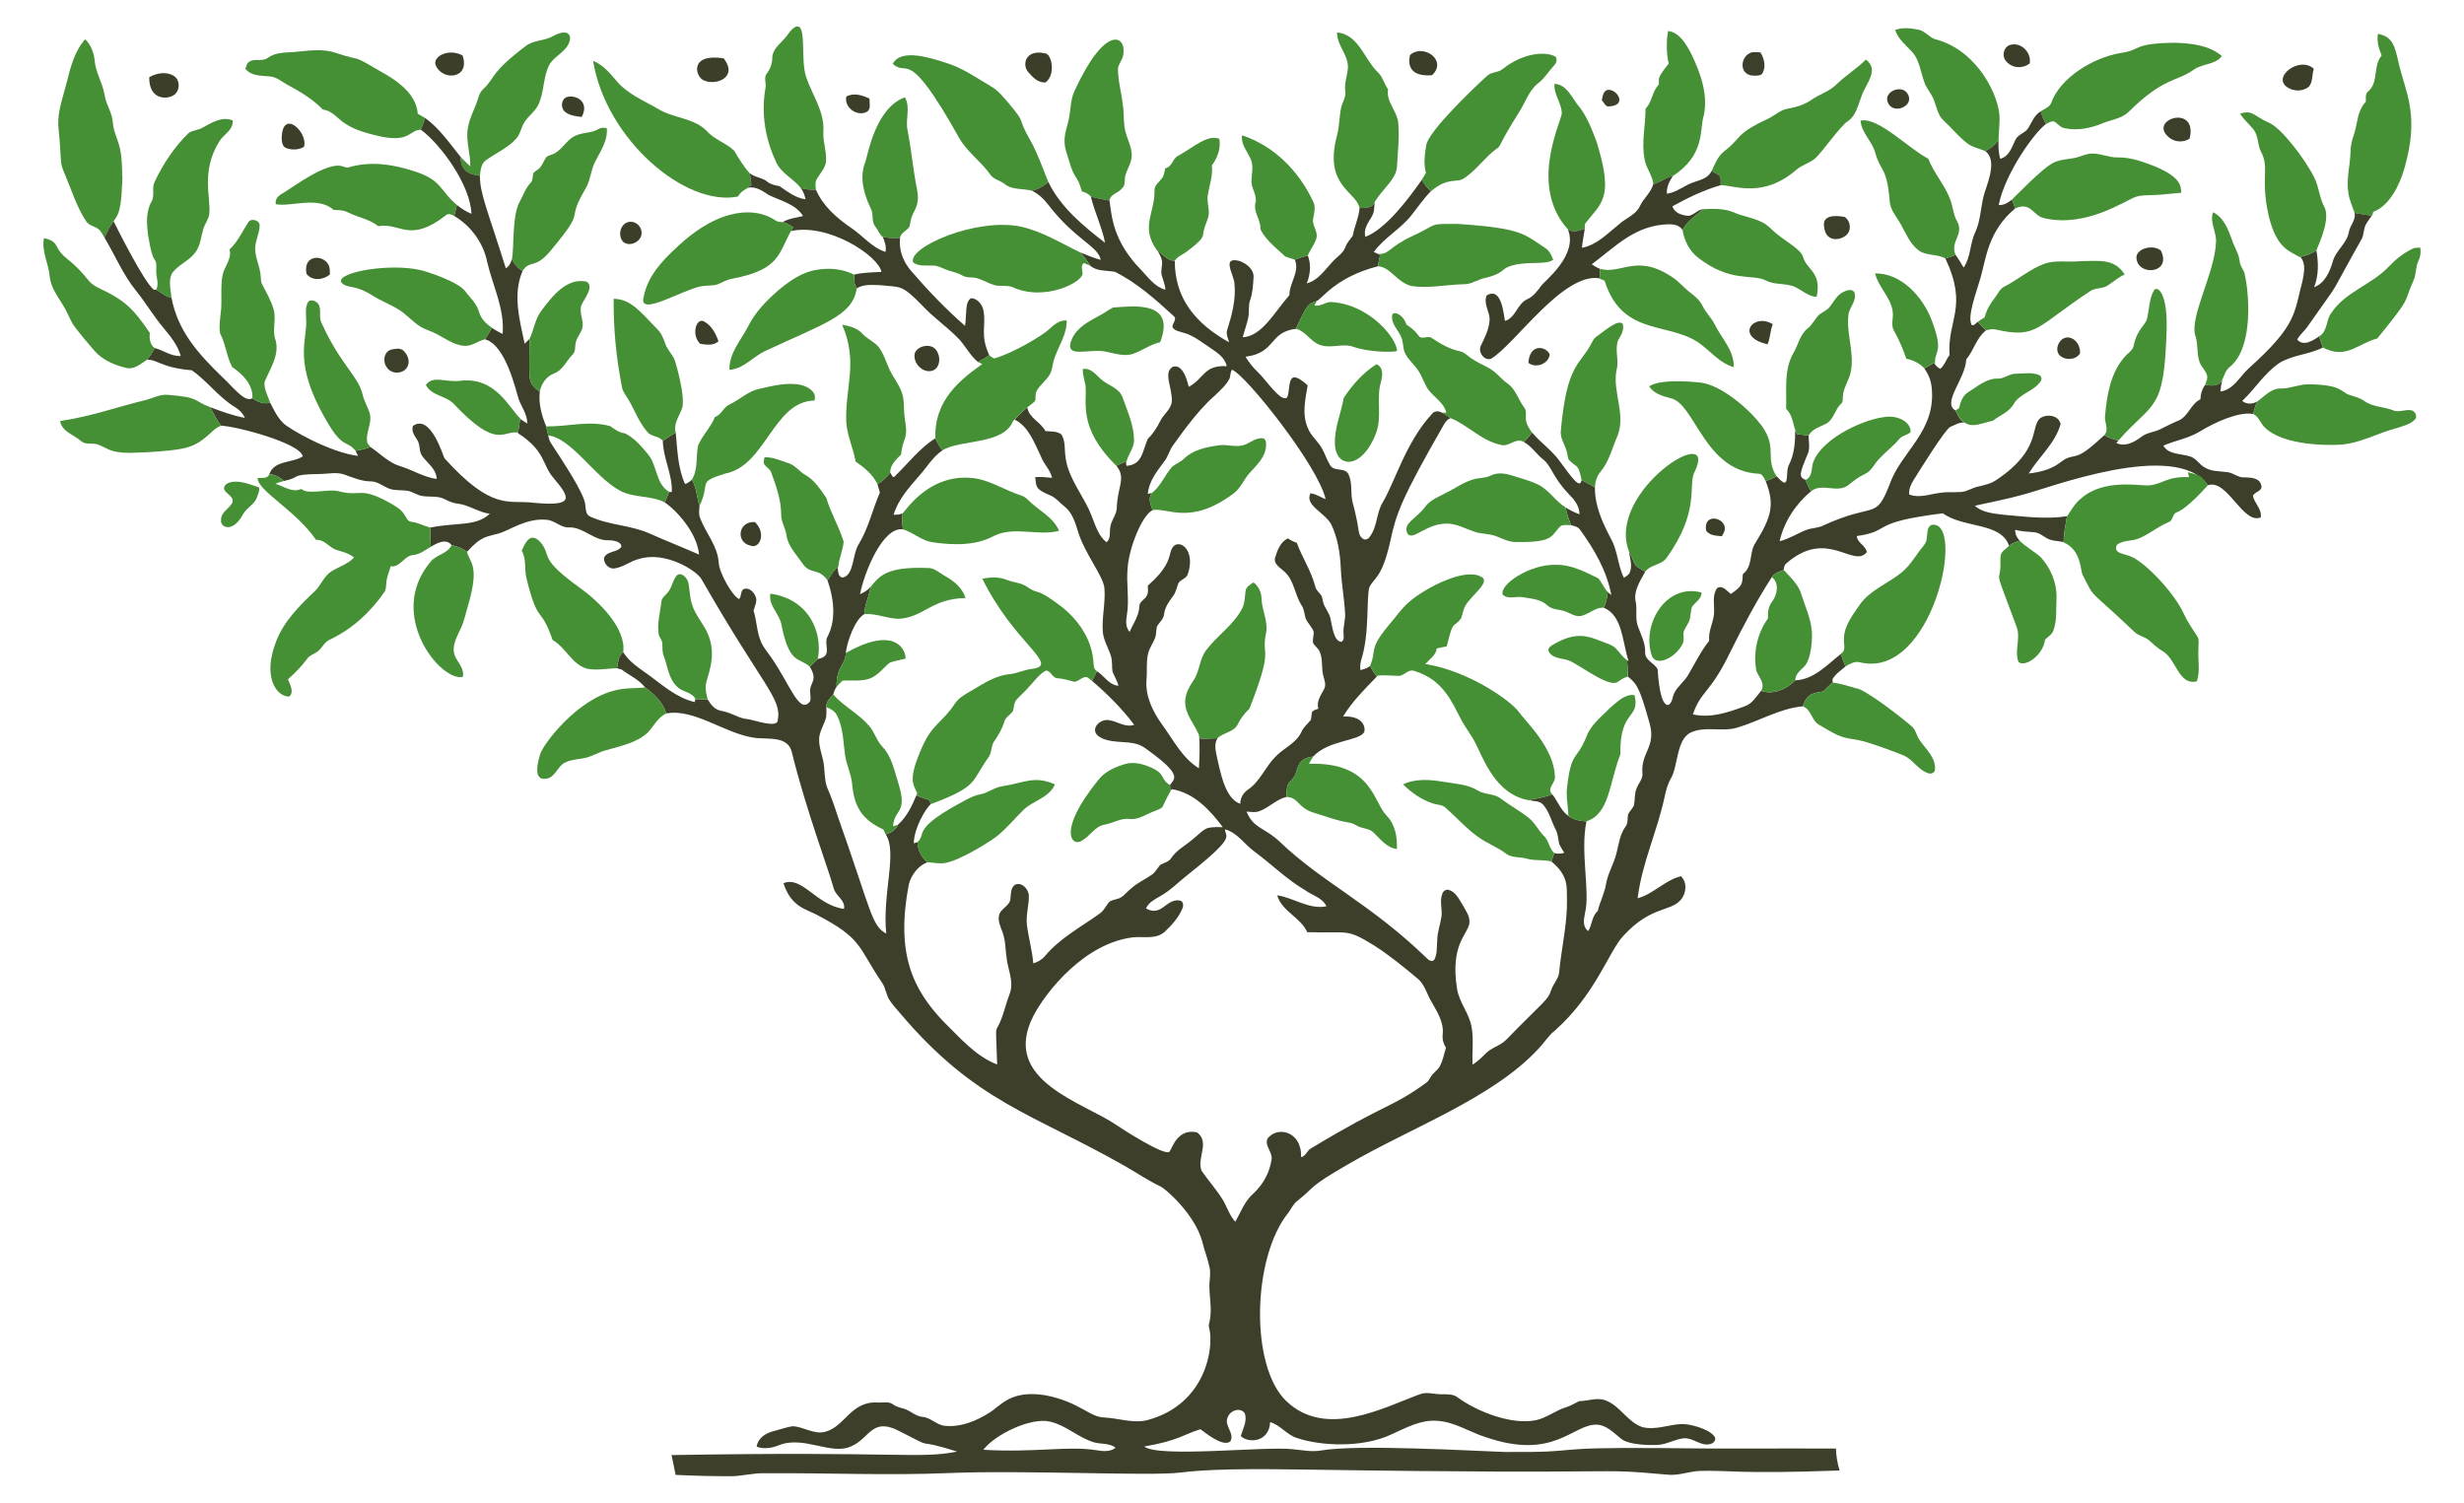 <?xml version="1.0" encoding="utf-8"?>

<!DOCTYPE svg PUBLIC "-//W3C//DTD SVG 1.1//EN" "http://www.w3.org/Graphics/SVG/1.1/DTD/svg11.dtd">
<svg version="1.1" id="Layer_1" xmlns="http://www.w3.org/2000/svg" xmlns:xlink="http://www.w3.org/1999/xlink" x="0px" y="0px"
	 viewBox="0 0 2653.486 1618.324" enable-background="new 0 0 2653.486 1618.324" xml:space="preserve">
<g>
	<path fill="#459035" d="M844.606,41.795c4.098-4.262,6.711-10.205,12.23-12.948c12.725-4.823,4.628,35.296,11.446,54.422
		c6.335,18.941,19.349,36.363,18.451,57.149c-0.931,11.038,3.38,21.635,2.923,32.624c-0.392,7.723-6.335,13.275-9.927,19.643
		c-2.253,3.462-1.404,7.723-1.078,11.577c-5.454,0.278-10.907-0.261-16.181-1.616c-7.642-10.075-20.427-15.381-26.158-27.023
		c-21.073-43.788-11.965-78.624-11.724-82.686c0.212-4.801-2.139-10.173,1.486-14.222c3.706-4.801,5.519-10.646,5.617-16.688
		C831.821,53.274,839.43,47.837,844.606,41.795z"/>
	<path fill="#459035" d="M2040.866,32.227c8.066-2.972,16.737-1.878,24.982-0.278c7.854,1.388,12.279,9.47,20.214,10.826
		c44.388,12.673,67.342,61.579,67.289,84.548c-0.033,8.017-0.947,16.002-1.143,24.019c-3.951,4.703-8.67,8.703-14.222,11.397
		c-6.629-2.857-14.108-4.098-19.839-8.703c-9.177-7.054-16.328-16.23-24.835-23.986c-6.45-5.666-7.609-14.597-10.63-22.174
		c-2.4-6.809-7.821-12.018-10.156-18.859c-4.344-11.315-5.176-24.607-13.928-33.751
		C2051.904,48.245,2043.968,41.779,2040.866,32.227z"/>
	<path fill="#459035" d="M595.273,39.036c15.631-8.747,21.592-1.92,17.243,7.789c-4.523,10.124-16.524,14.01-21.406,23.888
		c-6.678,13.683-4.866,29.946-12.083,43.433c-3.658,6.499-9.96,10.907-14.01,17.112c-3.902,5.699-4.507,13.177-9.34,18.32
		c-9.079,9.944-21.831,15.267-32.542,23.105c-5.258,3.87-5.617,10.809-6.303,16.704c-13.24-1.902-20.567-6.17-20.802-20.41
		c3.413,3.429,6.809,6.874,10.368,10.189c0.506-13.601-4.931-26.893-2.662-40.478c1.372-9.487,5.699-18.108,9.144-26.925
		c2.188-5.339,2.808-11.707,7.429-15.691c14.169-13.713,7.032-17.096,46.062-46.666C574.797,42.987,586.244,44.147,595.273,39.036z"
		/>
	<path fill="#459035" d="M1439.887,34.938c22.92,1.959,29.469,28.745,43.254,42.209c5.862,4.996,7.25,12.997,11.691,19.055
		c-2.367,13.406,9.601,23.072,10.907,35.759c1.486,15.92-0.523,31.873-1.355,47.777c-0.919,13.372-15.296,23.561-24.084,37.8
		c-2.253,7.086-10.287,6.107-16.198,6.564c-3.575-18.193-39.067-23.544-24.182-78.588c2.613-9.699,2.237-19.888,4.392-29.669
		c1.323-6.107,5.666-11.56,4.376-18.124c-1.11-8.785,2.645-17.128,2.939-25.815C1451.398,58.532,1439.691,48.441,1439.887,34.938z"
		/>
	<path fill="#459035" d="M1796.513,33.354c12.54,1.943,19.153,14.124,24.607,24.248c9.895,20.476,18.582,43.613,13.716,66.619
		c-4.786,14.516,2.105,42.285-33.326,65.329c-7.642,1.306-13.422,7.217-21.08,8.54c-0.931-9.617-7.87-17.194-9.389-26.648
		c-3.56-18.043,1.094-36.298,1.045-54.455c7.331-7.201,7.005-18.712,14.304-25.962c0.618-6.706-3.05-5.484,10.63-22.566
		C1794.003,56.179,1794.839,39.344,1796.513,33.354z"/>
	<path fill="#459035" d="M2560.808,36.505c16.239,2.725,18.234,14.13,22.141,30.567c7.192,32.365,23.263,55.503,6.368,114.184
		c-4.972,17.704-16.061,40.56-33.62,46.895c-0.408,1.372-0.768,2.759-1.078,4.147c-3.617-0.499-11.311-1.432-18.99-3.053
		c-2.335-7.266-5.764-14.238-6.727-21.847c-2.27-14.826,2.025-29.538,2.417-44.331c0-6.221,1.551-12.279,3.641-18.108
		c3.951-11.887,3.478-26.044,12.867-35.481c0.098-3.804-0.98-8.425,2.498-11.103c11.609-9.797,4.833-27.497,14.483-38.567
		C2561.804,52.425,2559.306,44.604,2560.808,36.505z"/>
	<path fill="#459035" d="M71.919,88.527c4.017-16.263,8.409-33.408,19.79-46.274c6.172,6.009,9.34,14.353,10.205,22.827
		c1.11,13.095,8.638,24.427,10.777,37.294c1.437,10.368,8.344,19.088,8.817,29.701c0.718,10.254,6.188,19.284,7.936,29.309
		c2.253,10.287,1.812,20.884,2.368,31.334c-1.986,50.826-6.783,33.807-19.235,63.272c-1.812-3.053-3.445-6.319-5.992-8.834
		c-4.18-3.625-10.777-3.886-13.83-8.899c-10.532-15.985-16.018-34.502-23.464-51.989c-5.64-13.035-2.205-8.582-6.515-50.732
		C62.007,119.355,68.049,103.99,71.919,88.527z"/>
	<path fill="#459035" d="M1209.886,56.981c0,6.123-4.735,10.695-5.943,16.377c-0.114,13.259,3.788,26.125,5.16,39.237
		c1.845,10.777,0.131,22.043,3.87,32.477c2.27,7.609,6.156,15.006,5.78,23.154c-0.278,7.968-5.617,14.5-7.168,22.141
		c-0.62,4.343,0.571,9.421-3.413,12.507c-3.707,5.307-12.475,5.895-13.373,13.144c-6.744-1.159-13.454-2.498-20.068-4.229
		c-2.318-3.266-6.123-4.507-9.715-5.764c-5.058-18.547-7.651-11.576-13.471-31.922c-2.057-7.364-5.356-14.597-5.111-22.402
		c-0.147-8.442,3.266-16.328,4.784-24.509c1.927-9.748,1.584-20.1,5.911-29.26C1190.153,26.205,1212.154,38.397,1209.886,56.981z"/>
	<path fill="#459035" d="M2342.433,46.041c17.406,0.588,36.478,2.58,50.308,14.287c-6.956,9.519-20.655,8.017-29.783,14.369
		c-19.297,13.915-32.244,7.742-71.012,46.127c-7.511,7.07-18.239,8.082-27.415,11.838c-12.834,5.421-27.334,8.327-41.131,5.437
		c-4.393-0.702-7.103-4.474-10.516-6.874c-3.364-1.584-6.646,1.029-9.552,2.319c-2.645-4.213-4.441-8.883-5.666-13.683
		c3.886-2.596,9.144-4.294,11.218-8.801c9.043-26.768,45.018-49.159,74.898-53.965C2307.035,53.617,2296.16,46.546,2342.433,46.041z
		"/>
	<path fill="#3C3E2A" d="M2160.569,66.092c-5.633-5.617-2.563-17.096,5.682-18.059c11.365-2.123,21.472,9.128,19.594,20.247
		C2178.399,74.256,2166.692,73.652,2160.569,66.092z"/>
	<path fill="#459035" d="M316.092,56.083c15.169-1.355,31.073-4.18,45.866,0.963c32.777,11.034,10.831-1.728,54.585,23.709
		c15.398,9.274,31.824,22.419,33.359,41.751c2.596,1.551,5.225,3.086,7.903,4.572c-1.306,4.278-2.759,8.507-4.588,12.605
		c-12.501,0.195-11.172,13.662-42.649,7.462c-13.242-3.086-26.876-6.205-38.404-13.748c-8.295-5.029-14.059-14.32-24.443-15.365
		c-10.515-10.94-23.627-18.794-36.886-26.027c-6.825-3.429-12.801-9.372-20.802-9.732c-8.997-0.914-19.676-0.261-25.782-8.262
		c1.045-2.678,1.535-5.96,4.196-7.576c6.025-3.984,14.222,0.49,20.018-4.229C296.465,56.458,306.671,56.605,316.092,56.083z"/>
	<path fill="#3D3E2A" d="M1518.475,59.267c14.238-12.79,40.787,5.665,23.741,21.7C1521.768,82.794,1515.094,72.901,1518.475,59.267z
		"/>
	<path fill="#3C3F2A" d="M1887.119,56.262c2.874-0.376,5.813,0.016,8.736,0.196c3.935,6.384,6.091,15.006,2.417,21.962
		c-1.453,3.021-5.144,2.972-7.985,3.07C1871.108,82.435,1873.886,58.93,1887.119,56.262z"/>
	<path fill="#3D3E2A" d="M498.152,59.74c8.641,25.644-22.15,27.649-28.95,10.434C465.551,61.009,482.981,51.486,498.152,59.74z"/>
	<path fill="#3C3E29" d="M1125.959,57.569c6.4,0.901,11.338,22.158,0.147,31.122c-8.18,0.898-14.059-5.552-18.875-11.169
		C1100.622,70.22,1103.686,52.353,1125.959,57.569z"/>
	<path fill="#459035" d="M1618.257,74.256c23.825-18.829,48.595-18.766,57.133-12.981c1.91,3.053,0.473,6.94-1.878,9.291
		c-5.764,6.205-10.091,13.732-16.9,18.908c-9.96,7.74-13.732,20.247-20.214,30.567c-25.01,39.585-19.057,36.441-24.95,40.315
		c-12.899,9.389-21.733,23.333-35.269,31.922c-7.565,5.033-16.594-2.125-35.253,13.732c-3.951-3.543-7.233-7.756-9.764-12.393
		c1.502-2.482,2.972-4.996,4.474-7.511c-2.857-9.699-1.241-19.725,0.196-29.505c2.266-15.294,51.794-62.451,65.493-74.833
		C1605.962,77.228,1613.407,78.501,1618.257,74.256z"/>
	<path fill="#459035" d="M961.451,68.77c8.571-16.921,40.442-6.652,58.929-0.572c17.014,5.454,31.644,15.953,46.928,24.868
		c7.838,4.392,13.34,11.691,19.153,18.337c20.522,24.716,7.109,12.047,23.431,40.364c7.887,14.042,12.899,29.424,19.088,44.25
		c-5.111,4.425-11.038,7.952-17.7,9.356c-9.895-2.58-21.357-0.522-29.718-7.462c-5.029-3.837-12.181-4.784-15.577-10.597
		c-10.254-14.059-25.178-24.297-33.636-39.71C976.37,47.501,977.79,83.892,961.451,68.77z"/>
	<path fill="#3C3E2A" d="M779.277,62.794c16.268,20.886-9.031,30.086-21.994,23.48C748.687,81.941,742.352,57.211,779.277,62.794z"
		/>
	<path fill="#459035" d="M1976.859,91.695c10.091-10.075,22.468-17.455,32.542-27.562c14.713,11.155,0.079,25.761-4.507,38.829
		c-3.87,9.683-5.748,21.488-15.12,27.644c-7.858,5.054-27.956,33.853-34.975,39.939c-6.091,5.29-14.369,7.037-20.41,12.361
		c-35.783,30.948-66.086,16.772-81.348,16.475c-0.229-3.168,0.457-6.548-0.718-9.536c-2.743-2.368-6.042-3.919-9.144-5.666
		c3.756-7.576,6.776-16.1,13.749-21.406c19.029-14.454,10.994-18.119,46.977-34.845c7.25-3.38,13.16-9.601,21.325-10.891
		c8.964-1.584,17.896-4.213,25.456-9.47C1959.045,101.688,1969.283,98.732,1976.859,91.695z"/>
	<path fill="#459035" d="M638.69,65.52c10.091,4,17.357,12.312,24.198,20.394c11.707,14.793,29.701,22.043,45.605,31.236
		c16.524,10.287,38.404,9.585,52.659,23.905c8.05,9.438,20.819,12.671,29.473,21.276c5.029,8.344,10.009,16.753,16.557,24.052
		c1.176,4.278,1.518,8.719,1.927,13.112c-1.061,0.62-3.184,1.845-4.245,2.466c0.376,0.016,1.11,0.033,1.486,0.033
		c-4.686,2.123-9.144,4.947-11.577,9.65C738.04,223.095,652.531,150.059,638.69,65.52z"/>
	<path fill="#3C3E2A" d="M2491.756,74.158c-2.237,6.237-0.784,13.846-5.258,19.12c-6.482,5.617-17.08,5.323-23.823,0.343
		C2446.898,82.084,2477.295,60.096,2491.756,74.158z"/>
	<path fill="#3C3E29" d="M160.728,83.106c7.87-4.441,18.402-6.401,26.436-1.372c7.282,4.458,6.809,16.459-0.261,20.868
		C179.268,107.472,160.318,107.33,160.728,83.106z"/>
	<path fill="#459035" d="M1674.002,90.307c12.328,0.555,17.863,12.883,24.182,21.553c10.238,11.74,15.806,26.631,21.26,41
		c18.902,61.14,5.104,65.333-12.557,88.173c-0.229,1.78-0.31,3.576-0.229,5.372c-5.878,1.747-12.589,4.458-18.222,0.571
		c-41.02-45.451-9.388-111.038-6.515-124.503C1681.97,111.142,1673.022,101.835,1674.002,90.307z"/>
	<path fill="#3D3F2A" d="M1730.743,96.871c10.158-1.998,22.37,16.481,2.629,17.667c-4.523,1.094-5.911-4.115-8.376-6.711
		C1725.828,103.843,1726.383,98.634,1730.743,96.871z"/>
	<path fill="#3D3E2A" d="M2053.978,100.447c8.744,12.882-12.995,22.717-19.855,11.985
		C2025.832,99.764,2047.048,90.107,2053.978,100.447z"/>
	<path fill="#3C3E2A" d="M911.405,103.957c7.952-4.36,17.341-1.453,24.933,2.253c-0.229,4.703,2.155,11.642-3.102,14.353
		C922.737,125.804,908.809,115.632,911.405,103.957z"/>
	<path fill="#3D3E2A" d="M608.662,120.579c-5.013-3.788-4.719-13.438,1.437-15.92c8.342-3.107,25.587,3.543,16.377,21.292
		C620.321,125.233,613.691,124.58,608.662,120.579z"/>
	<path fill="#459035" d="M974.465,104.855c6.466,11.054,0.18,23.872,2.955,35.645c4.049,21.08,5.911,42.519,10.14,63.582
		c3.594,20.067-4.776,21.642-6.972,34.208c-0.669,2.466-0.457,5.405-2.335,7.38c-3.168,3.445-8.344,5.454-9.013,10.646
		c-6.254,0.523-12.557,0.131-18.663-1.225c-3.592-2.678-5.209-7.658-8.001-11.201c-4.49-5.666-1.47-13.471-4.898-19.529
		c-7.397-15.251-12.508-33.44-5.797-49.867C933.793,170.335,941.977,116.256,974.465,104.855z"/>
	<path fill="#3D3F2A" d="M2184.522,137.496c3.69-6.352,6.482-13.667,13.145-17.635c1.225,4.801,3.021,9.47,5.666,13.683
		c-12.42,8.99-43.855,52.591-50.977,87.307c5.519,0.245,10.27-2.547,14.352-5.96c1.094,3.2,2.27,6.401,3.445,9.585
		c-29.704,24.554-31.471,55.229-37.506,75.29c-4.441,15.446-14.489,41.493-9.291,50.357c2.776,0.735,4.523-2.237,6.564-3.56
		c2.776,3.217,5.715,6.303,8.85,9.193c-10.352,7.985-13.112,21.521-21.308,31.236c-0.848,21.246-26.548,46.655-11.561,55.075
		c2.253,4.931,4.784,10.091,9.585,13.03c-5.552-0.653-10.254,2.694-15.169,4.621c-5.002,1.612-33.513,47.599-39.515,57.182
		c-2.906,4.719-5.47,9.96-4.719,15.675c10.924,4.196,22.19-0.506,33.179-1.829c7.609-1.192,15.332-0.376,23.006-0.931
		c6.368-0.588,11.74-4.507,17.928-5.813c7.054-1.6,14.336-3.217,20.313-7.56c47.793-32.081,35.729-56.716,46.47-65.999
		c7.021-5.013,20.263-3.478,22.06,6.384c-5.96,20.868-23.301,35.106-34.306,53.067c27.161-3.051,33.464-12.467,39.596-15.708
		c12.278-5.794,11.565,2.932,41.899-25.668c4.572,3.07,9.83,4.784,15.25,5.715c-0.604,0.702-1.796,2.106-2.4,2.808
		c9.209,4.588,19.088-0.751,26.533-6.286c5.862-4.964,13.928-5.143,20.623-8.458c6.613-3.217,13.177-6.613,19.986-9.454
		c10.548-4.637,13.03-18.026,23.48-22.876c0.033-5.682,1.845-11.169,5.144-15.789c6.531,1.649,15.577,1.992,18.532-5.552
		c-1.159,4.262-1.91,8.605-2.27,12.997c14.042-1.78,20.655-15.789,30.077-24.492c52.781-47.419,48.975-59.129,58.472-95.014
		c1.535-8.311,3.902-18.565-2.515-25.423c6.139-1.306,12.067-3.609,17.39-7.037c2.335,13.193,2.515,26.925-2.433,39.596
		c11.365-4.147,16.704-16.312,19.953-27.089c2.956-12.295,15.398-19.725,17.439-32.428c1.323-7.135,7.789-12.834,6.139-20.492
		c6.107,1.29,12.295,2.172,18.516,2.988c-2.253,3.364-4.8,6.548-6.678,10.124c-2.025,4.556-1.878,9.732-3.805,14.304
		c-42.191,75.039-17.546,36.15-58.553,94.867c-3.396,5.045-8.458,8.785-11.25,14.255c6.972,7.576,16.9,1.029,23.545-3.543
		c1.274,4.033,2.645,8.017,4.098,12.001c-14.957,7.723-32.722,7.87-47.091,16.851c-15.887,10.777-25.88,27.725-39.76,40.69
		c4.817,3.919,11.12,3.56,16.312,0.523c-2.156,4.262-3.396,8.899-4.49,13.536c-15.277-2.882-41.62,9.053-57.182,18.68
		c-12.165,7.56-26.583,9.764-39.596,15.398c5.731,9.732,18.19,8.425,27.644,11.348c7.348,1.486,10.858,8.981,17.177,12.311
		c7.135,4.311,15.74,3.788,23.741,4.85c6.841,0.506,12.132,6.482,19.251,5.666c6.384,0.18,15.936,0.555,17.569,8.393
		c2.188,6.744-7.364,6.678-8.883,11.675c1.796,7.985,9.977,14.5,8.393,23.056c-19.238,7.967-36.041-41.899-56.92-34.632
		c-34.872-50.419-174.835,4.334-199.107,10.107c-17.079,4.8-34.534,8.082-51.81,11.952c7.952,7.38,19.235,8.148,29.456,9.568
		c23.137,1.976,46.666,5.29,69.787,1.714c-1.535,9.242-3.739,18.435-3.625,27.856c-6.205-1.437-13.03-0.947-18.582-4.409
		c-4.197-2.351-8.017-5.813-12.998-6.172c-6.923-0.686-13.895-0.718-20.623-2.613c-0.131,4.425,1.764,8.425,4.768,11.609
		c-3.984,1.453-8.05,2.857-11.397,5.503c-8.72-25.561-49.176-18.668-71.273-34.926c-81.119,10.086-53.466,18.75-92.647,24.525
		c0.457,7.462,9.519,10.009,10.793,17.341c-14.609,17.943-42.641-26.406-86.621,12.018c-2.253,1.698-2.776,4.49-2.874,7.135
		c-4.67,1.829-9.862,3.347-12.818,7.707c-16.557,25.701-30.909,52.74-44.462,80.107c-22.281,46.294-31.409,41.254-40.559,67.681
		c18.859,4.507,37.882-2.123,55.467-8.54c8.262-2.629,12.736-10.466,17.961-16.753c13.095,4.572,27.579-1.731,36.722-11.332
		c20.182-0.767,34.404-16.769,49.197-28.395c1.437,4.539,3.135,9.013,4.98,13.438c-4.915,4.376-10.907,8.034-14.059,13.993
		c0.082,0.833,0.212,2.482,0.294,3.315c-3.543,3.004-6.891,6.205-10.058,9.585c-15.835,2.155-17.71,5.064-22.207,16.051
		c-25.064,2.319-46.846,16.051-70.636,22.958c-16.034,4.898-33.505-1.861-49.165,4.931c-16.642,6.964-14.178,36.47-22.157,49.769
		c-3.527,5.878-5.193,12.589-6.646,19.218c-7.821,37.114-24.574,71.991-29.195,109.84c17.194-4.621,29.293-19.512,46.667-23.741
		c7.054,6.76,5.813,18.712-0.392,25.619c-11.34,12.966-31.696,6.169-61.476,38.388c-15.61,16.329-29.969,63.341-73.951,102.248
		c-7.086,5.519-11.626,13.438-17.879,19.774c-49.084,53.083-136.713,84.601-204.185,123.866
		c-45.121,25.906-35.467,24.261-55.239,39.71c-4.409,3.38-6.613,8.589-9.797,12.965c-38.665,47.688-41.639,165.261-1.927,202.83
		c42.594,40.489,104.13,6.979,143.885-7.609c7.511-2.841,15.349,0.294,23.039,0.082c6.058,0.065,12.85-0.392,17.863,3.707
		c20.115,14.686,57.579,29.801,83.944,24.199c11.642-2.433,21.015-10.466,32.314-13.895c5.143-1.421,9.552-4.49,14.402-6.597
		c9.519-0.098,19.219-4.409,28.542-0.67c15.594,5.944,23.366,23.317,39.318,28.656c13.879,3.429,27.611-2.482,41.425-3.282
		c8.814-0.693,31.47,5.328,36.526,13.944c1.927,3.674-1.992,7.25-5.453,7.723c-9.993,2.106-17.879-7.021-27.709-6.352
		c-8.458,0.784-16.035,5.144-24.329,6.646c-5.658,1.108-34.514,1.627-43.776-6.45c-7.919-6.303-15.724-14.957-26.664-14.859
		c-25.293-0.091-45.584,38.729-118.919,13.389c-17.586-5.535-33.62-16.606-52.463-17.553c-17.569-1.306-33.391,7.691-48.887,14.614
		c-31.459,14.942-77.088,12.472-102.231,3.739c-10.728-3.511-17.504-13.83-28.395-16.932c-1.003,21.842-23.636,23.031-31.661,15.006
		c2.319-7.724,6.923-15.594,4.588-23.856c-4.18-8.099-16.524-3.576-18.729,3.902c-4.066,8.915,8.197,17.161,2.808,25.864
		c-8.344,6.33-28.139-10.597-32.085-13.242c-16.151,4.692-24.222,12.546-60.496,18.565c15.134,12.444,130.057-0.443,159.887,2.923
		c10.025,0.98,20.133,3.102,30.224,1.421c39.223-6.9,163.217,0.379,198.487,1.584c91.91,0.655,34.013-5.347,171.464-4.18
		c61.607,0.947,123.23,0.147,184.853,0.49c0.114,8.017,1.584,15.953,3.935,23.627c-111.771,4-119.029-0.578-151.396,0.49
		c-11.511,0.735-22.663,5.339-34.322,3.952c-87.576-7.81-21.627,0.208-386.899-5.405c-23.643-0.016-93.36-2.305-137.37,3.184
		c-31.734,4.059-168.906-2.878-249.545,0.539c-65.836,2.743-131.671-0.31-197.523,0.212c-12.687-0.604-24.999,3.315-37.653,3.184
		c-19.627,0-39.253-0.441-58.847-1.437c-1.323-7.152-2.906-14.238-4.409-21.325c245.323-4.249,266.932,4.357,307.56-3.755
		c-53.106-16.788-16.858,1.272-63.746-22.827c-28.149-13.954-30.796,8.891-49.965,16.965c-21.608,10.527-51.087-11.815-78.196-0.996
		c-7.609,3.07-16.051,4.474-23.97,1.584c1.159-8.85,9.307-14.369,17.324-16.492c7.054-1.796,13.977-4.327,21.178-5.535
		c12.001,0.327,22.941,9.144,35.171,6.009c21.359-5.368,27.626-33.053,56.284-31.595c5.65,0.555,12.246-1.616,17.096,2.155
		c3.543,2.743,8.05,3.445,12.23,4.784c6.825,2.188,12.083,8.131,19.578,8.556c9.128,0.947,15.447,9.291,24.754,9.699
		c16.72,1.437,32.983-5.323,46.878-14.091c12.463-7.53,22.75-25.03,60.545-18.859c38.044,7.527,46.932,23.806,63.991,23.953
		c15.136,0.882,30.273,6.483,45.458,2.874c63.559-16.845,72.274-78.505,66.864-99.227c-0.996-3.004,0.294-5.976,0.767-8.899
		c2.221-11.642-0.343-23.431-0.555-35.122c-0.245-7.037,1.829-14.108,0.212-21.08c-1.943-9.568-5.65-18.663-7.903-28.134
		c-7.944-29.144-39.578-57.032-45.197-59.419c-13.357-6.319-25.57-14.712-38.404-21.994
		c-99.234-56.558-160.327-68.122-242.002-164.654c-3.739-4.425-7.756-8.67-10.924-13.52c-4.082-5.927-4.196-13.634-8.54-19.414
		c-26.409-39.288-20.695-46.846-69.542-72.563c-11.577-6.264-28.224-8.609-36.347-34.257c20.06-8.392,35.374,23.826,65.183,27.66
		c1.665-9.617-8.981-13.797-11.103-22.174c-4.797-18.283-29.96-84.691-45.017-146.383c-4.29-18.908-27.52-13.372-41.849-15.936
		c-31.33-5.101-64.027-31.538-93.365-25.995c-3.707-11.871-13.03-20.9-22.892-27.954c-6.58-8.67-16.769-12.818-25.178-19.3
		c-1.274-0.376-3.837-1.11-5.111-1.47c1.355-6.009,1.192-13.389,6.76-17.292c6.613,10.956,17.863,17.586,27.921,24.95
		c15.202,11.218,30.06,24.394,48.952,28.77c0.229-0.8,0.702-2.4,0.931-3.2c4.376,0.229,8.752,0.327,13.144,0.359
		c8.563,14.184,13.201,11.006,22.631,14.467c6.58,2.335,12.736,6.091,19.839,6.695c6.921,0.719,32.958,10.526,33,1.159
		c4.62-23.371-15.47-35.346-82.148-151.804c-5.151-9.155-38.874-30.506-67.044-21.815c-9.144,2.106-16.639,8.638-25.946,10.123
		c-6.499,1.535-12.426-4.947-12.001-11.152c2.857-7.25,12.605-5.731,17.586-10.646c3.017-1.918,0.756-8.037-12.132-8.425
		c-15.675,1.094-26.925-13.879-42.47-13.846c-9.225,0.931-15.642-7.446-24.509-8.148c-21.514-2.312-40.669,11.464-50.716,14.336
		c-13.783,4.253-19.125,2.208-35.236,20.133c-4.996-3.56-10.695-5.895-16.671-7.184c-5.699-7.805-16.051-1.992-22.419,1.78
		c-0.424-6.907-0.539-13.814-0.555-20.704c29.032-5.836,49.304-0.892,64.154-14.891c-12.344-1.502-22.566-9.683-34.943-10.907
		c-4.882-0.539-9.34-2.612-13.65-4.784c-7.38-3.853-15.936-2.139-23.839-3.364c-5.552-0.735-10.124-4.392-15.528-5.568
		c-5.176-0.865-10.434-0.506-15.594-1.208c-8.85-0.98-15.3-8.915-24.395-8.997c-9.895-0.049-19.055-3.886-28.166-7.217
		c-8.834-3.266-18.239-0.784-27.334-0.751c-33.315,0.447-18.757,3.609-38.42,7.527c-4.147-4.343-9.683-6.695-15.577-7.331
		c5.274-15.234,24.77-11.789,36.069-19.202c-3.07-14.553-72.585-32.656-87.961-32.999c-4.85-6.156-8.066-13.324-11.969-20.051
		c12.181,4.752,24.607,9.046,37.441,11.691c-1.878-5.062-5.943-8.703-10.336-11.577c-17.765-10.548-29.864-28.085-46.748-39.792
		c-11.054-0.849-22.076-2.743-32.395-6.923c-5.16-1.894-10.173-4.784-15.855-4.36c3.331-3.837,5.895-8.229,8.278-12.671
		c9.536,2.4,17.88,9.307,28.134,8.556c-3.413-11.805-11.316-21.472-19.055-30.73c-10.499-12.491-18.745-26.68-29.015-39.351
		c-14.059-17.373-22.696-38.192-34.045-57.28c2.629-6.221,5.699-12.279,9.781-17.684c4.566,9.23,32.572,65.181,43.221,73.673
		l2.661,0.082c5.47,2.874,10.042,7.544,16.443,8.425c6.569,35.594,28.325,60.074,54.945,85.838
		c10.181,9.179,24.332,28.19,32.183,22.5c5.584,3.968,12.197,6.858,19.137,4.833c3.853,7.658,7.674,15.561,13.814,21.717
		c5.908,6.357,50.808,32.048,80.825,35.628c-0.914-1.878-1.829-3.739-2.727-5.601c5.503-0.718,10.924-2.025,16.116-3.984
		c10.597,7.168,19.774,17.128,32.395,20.737c13.144,4.082,25.048,11.789,38.878,13.667c-0.229-10.613-9.666-16.688-15.365-24.394
		c-4.164-5.405-1.878-13.095-6.09-18.484c-2.89-4.213-5.829-8.997-4.082-14.287c19.345-13.516,32.655,33.255,34.093,35.073
		c51.919,57.34,69.047,44.319,95.57,47.695c46.103,4.561,39.026-6.142,21.276-27.203c-11.772-13.637-8.229-28.779-38.012-47.793
		c0.358-1.85,1.382-6.519,2.515-15.349c2.515,1.747,5.078,3.462,7.707,5.094c0.049-9.519-5.78-17.324-9.111-25.815
		c-3.048-8.796-13.85-59.315-36.641-64.954c2.825-3.902,5.274-8.05,7.495-12.312c3.739,2.4,7.609,4.637,11.675,6.531
		c2.302-26.844-10.466-51.532-16.524-77.021c-3.968-20.704-17.455-39.286-35.53-50.014c0.947-3.968,1.878-7.952,2.808-11.903
		c4.735,3.919,9.96,7.217,15.659,9.585c-0.898-30.324-32.429-74.312-54.471-90.589c1.829-4.098,3.282-8.327,4.588-12.605
		c15.528,11.152,26.338,27.219,38.225,41.898c0.237,14.343,7.689,18.527,20.802,20.41c0.062,19.285,7.285,33.969,27.872,99.537
		c3.755-2.139,5.437-6.058,6.711-9.96c2.302,5.421,6.384,9.732,11.332,12.867c-10.858,25.162-3.168,52.838,2.237,78.343
		c1.747-1.715,3.494-3.429,5.241-5.16c-0.278,47.512-2.353,46.618,11.054,56.871c-1.47,12.834,2.025,25.537,6.923,37.294
		c2.082,8.041,2.361,14.014,5.078,17.945c12.531,19.361,36.15,54.406,37.016,66.538c0.539,4.392,0.294,10.107,4.882,12.475
		c20.557,9.666,44.25,9.242,64.905,18.663c17.455,7.772,35.237,14.728,52.708,22.435c-1.93-23.247-24.336-47.781-37.016-56.202
		c1.763-3.723,3.364-7.511,4.817-11.364c0.702,0.065,2.139,0.212,2.857,0.294c0.849-18.973-9.291-36.184-9.666-55.059
		c4.49-3.233,9.095-6.303,13.895-9.062c1.861,18.68,2.123,38.029,10.042,55.435c2.825-0.849,5.16-2.612,7.282-4.637
		c5.388,8.507,5.062,18.794,8.344,28.036c-0.392,4.539-1.208,9.323,0.751,13.651c6.123,15.953,18.663,29.636,19.839,47.319
		c0.644,11.951,15.262,36.901,22.043,39.514c2.711-2.988,1.176-8.197,4.67-10.711c5.65-2.286,10.973,2.792,12.916,7.723
		c2.515,5.192-0.849,10.483-2.025,15.545c3.494,11.103,3.38,23.137,8.18,33.865c2.547,5.862,6.776,10.711,10.417,15.904
		c20.267,29.08,29.819,59.836,40.706,49.507c3.233-2.629,1.633-7.168,1.714-10.695c-1.67-11.23,9.25-12.564-0.523-28.281
		c2.874-2.776,5.829-5.47,8.621-8.344c15.484-2.765,7.43-12.734,9.634-22.239c1.301-3.314,14.734-22.644,0.833-62.456
		c3.527-4.67,5.813-10.646,10.94-13.863c0.604,3.821,0.163,10.287,5.421,10.94c12.672-3.049,9.879-24.181,17.357-36.167
		c10.434-17.226,14.761-37.147,22.696-55.5c-0.849-3.053-1.731-6.074-2.645-9.095c5.65-2.906,10.254-7.315,13.716-12.605
		c1.176,1.714,2.776,7.495,5.454,3.854c14.124-13.814,26.37-29.897,43.254-40.625c1.812,4.752,4.67,8.997,7.642,13.095
		c-10.417,6.94-16.671,18.043-24.884,27.17c-11.038,12.703-22.86,25.668-27.742,42.176c3.266,0.098,6.597-0.147,9.65-1.502
		c-0.588,5.731-0.49,11.511,0.441,17.21c-22-3.1-41.858,46.868-46.258,69.869c4.245-1.894,8.279-4.327,11.364-7.887
		c-1.518,9.911-6.466,19.039-6.629,29.277c-10.471,5.827-18.613,29.599-20.116,41.882c-0.025,13.299-10.377,13.92-9.879,36.51
		c-1.812,2.433-2.857,5.307-3.592,8.23c-3.331,3.968-8.033,7.87-7.413,13.601c-0.033,4.474,0.588,9.144-1.012,13.454
		c-2.302,6.76-6.286,13.03-6.76,20.329c-0.49,10.581,4.637,20.345,5.372,30.795c2.124,28.573,1.857,12.701,14.614,52.806
		c36.469,103.005,36.214,117.736,52.283,126.512c-4.461-42.769,12.312-87.446-0.539-106.722c5.47-1.91,10.793-4.801,13.046-10.483
		c9.585-8.474,15.104-20.149,19.953-31.726c4.539,1.976,9.177,3.674,13.912,5.16c0.425,1.078,1.257,3.217,1.682,4.294
		c-5.413,4.269-18.152,25.702-18.435,42.209c0.98-0.31,2.939-0.947,3.919-1.257c0.637,8.442,3.984,16.492,10.924,21.651
		c-10.173,3.755-17.635,13.716-20.198,24.052c-14.16,74.112,3.982,112.657,37.816,148c17.471,17.014,33.946,36.82,57.345,45.752
		c-1.791-59.511-3.243-19.856,9.813-65.313c1.682-6.58,5.372-12.703,5.421-19.643c0.245-9.487-3.38-18.451-4.784-27.725
		c-1.6-9.666-1.127-19.725-4.441-29.048c-2.008-6.009-5.372-12.067-4.049-18.598c1.502-8.034,12.687-10.483,12.426-19.267
		c0.588-4.947,0.278-11.495,5.388-14.206c6.972-2.58,13.34,4.523,14.304,10.907c0.539,10.842-3.347,21.521-2.025,32.395
		c1.649,13.977,5.699,27.546,6.874,41.604c4.866-1.437,9.34-4.049,12.638-7.952c16.312-19.594,39.4-31.465,59.696-46.307
		c4.147-3.119,6.025-8.18,9.47-11.903c2.237-1.992,5.421-2.221,8.164-3.119c6.433-1.274,10.124-7.299,15.055-11.038
		c6.613-6.335,15.169-9.879,22.566-15.12c3.951-2.613,5.927-7.054,8.997-10.499c4.033-2.466,9.372-3.151,12.001-7.544
		c5.682-8.589,15.136-13.242,22.713-19.855c14.995-12.159,12.159-13.899,32.787-13.308c-13.749-18.418-31.089-37.081-54.912-40.951
		c-0.359,0.588-1.11,1.763-1.486,2.351c-0.131-2.286-0.327-4.539-0.506-6.776c4.669-6.66,12.298-10.19-16.443-32.183
		c-6.107-4.294-11.707-9.748-19.006-11.936c-12.41-3.56-26.076-0.8-37.996-6.368c-15.86-7.41-2.499-21.81,8.246-19.316
		c8.948,1.535,17.292,8.066,26.697,4.948c-13.177-17.537-28.852-33.114-45.458-47.368c1.78-3.462,3.56-6.923,5.323-10.401
		c7.886,5.045,12.932,14.891,23.121,15.708c-1.29-5.47-4.458-10.173-6.401-15.349c-0.849-5.486,0-11.168-1.616-16.524
		c-2.629-8.703-7.87-16.606-8.768-25.815c-1.306-15.887,3.053-31.661,1.682-47.564c-1.523-13.803-21.322-36.84-28.705-61.721
		c-2.923-9.307-5.96-19.382-13.846-25.75c-5.584-4.245-9.993-10.27-16.753-12.736c-14.925-6.389-13.955-8.393-15.251-19.284
		c6.058-0.359,12.132,0.18,18.173,0.816c-1.796-8.768-9.079-14.81-12.001-23.105c-7.135-14.467-12.981-31.954-28.33-39.71
		c4.572-4.327,8.654-9.176,13.667-13.046c1.845,11.658,14.532,15.659,19.48,25.472c5.764,0.702,12.573-0.212,17.308,3.739
		c4.409,6.94,3.168,15.724,4.294,23.513c1.911,18.598,13.161,34.159,21.733,50.193c9.916,17.935,10.43,32.507,22.5,42.323
		c4.849-3.805,3.086-10.434,4.017-15.741c0.62-7.625,6.809-13.503,7.037-21.227c0.681-23.048,10.455-32.217-0.506-45.474
		c3.413-1.551,6.842-3.086,10.271-4.637c0,0,0.323,2.383,0.653,4.768c16.953-1.16,16.916-14.825,23.023-29.113
		c5.731-5.519,9.928-12.263,13.454-19.349c3.543-7.201,11.381-12.116,12.344-20.525c1.076-14.47-9.962-31.854,1.323-37.751
		c11.791-3.61,16.355,19.632,16.932,21.733c17.202-9.574,16.195-23.653,40.886-22.304c-1.715-9.013-9.83-14.353-16.851-19.169
		c-9.732-6.254-18.843-14.206-30.338-17.03c-3.87-1.257-8.54-1.845-11.022-5.454c-1.176-4.229,5.601-8.817,1.045-12.377
		c-19.414-17.814-39.417-35.743-63.158-47.597c-8.866-1.649-19.757-0.278-26.811-6.776c-3.102-5.062-6.678-9.83-10.679-14.189
		c7.282,2.906,14.516,6.074,22.125,8.099c-2.578-14.905-27.181-21.155-57.165-60.219c-4.49-5.96-10.221-10.907-16.883-14.287
		c6.662-1.404,12.589-4.931,17.7-9.356c13.259,27.399,37.473,47.221,61.084,65.476c-3.413-17.063-11.25-32.82-15.332-49.703
		c6.613,1.731,13.324,3.07,20.068,4.229c2.489,16.408,3.277,43.321,34.077,74.686c7.723,8.099,14.761,18.369,26.191,21.325
		c-0.441-5.388-2.515-10.385-3.984-15.512c-1.551-5.258,1.159-10.613,0.163-15.904c-0.669-3.821-2.841-7.119-4.637-10.466
		c6.009,3.919,10.63,10.695,18.516,10.711c-0.154,40.774,22.77,67.941,58.423,87.748c-0.931-4.245-3.511-8.572-2.074-12.997
		c5.143-16.247,9.683-33.277,7.903-50.454c-0.893-10.168-14.401-29.409,5.715-24.019c7.331,2.808,15.365,8.817,14.842,17.569
		c-0.474,8.295-0.931,16.769-3.739,24.672c-2.025,5.813-0.735,12.083-1.861,18.075c-1.339,7.429-4.229,14.451-6.042,21.766
		c20.84-1.048,34.429-27.496,50.242-45.376c-0.114-13.177,11.397-24.933,5.878-38.225c4.507-1.829,9.177-3.266,13.912-4.507
		c3.87,9.748,2.792,20.476-1.094,30.028c12.148-3.119,19.235-14.173,27.317-22.778c4.719-5.503,11.756-9.209,14.352-16.312
		c1.584-4.654,5.013-8.213,7.854-12.099c1.78-10.124,6.499-19.529,7.348-29.848c5.911-0.457,13.944,0.523,16.198-6.564
		c-0.375,5.323-0.114,11.038-3.102,15.741c-3.902,6.629-9.128,13.569-6.907,21.766c22.129-8.317,46.592-41.071,60.872-61.427
		c2.531,4.637,5.813,8.85,9.764,12.393c-7.968,7.854-14.108,17.259-21.096,25.946c-11.724,14.891-29.26,23.937-40.396,39.4
		c0,0,1.466,0.719,6.792,3.249c-0.898,4.017-1.698,8.066-2.384,12.132c-44.721,11.703-58.364,33.194-65.607,37.277
		c-8.536,3.386-9.351,0.671-22.68,30.077c-29.391,3.601-21.334,26.094-54.308,30.06c3.804,6.286,8.425,12.034,13.797,17.079
		c8.026,7.501,24.266,32.354,30.91,26.893c4.753-8.441-2.199-35.428,22.255-13.128c-2.466,14.957-6.335,31.056,0.049,45.589
		c3.462,9.421,12.263,15.349,16.41,24.362c2.841,5.405,4.67,11.348,8.066,16.492c4.458,6.499,14.81,1.894,19.055,8.621
		c5.111,9.519,2.221,20.851,4.849,31.024c8.584,31.607,4.72,34.018,10.597,38.682c2.384,2.645,6.417,0.718,7.968-1.894
		c8.229-10.842,6.874-25.619,13.928-37.049c12.962-21.784,24.88-64.548,52.414-94.475c6.204-8.09,14.899,0.485,20.77,3.951
		c-3.723,1.11-5.943,4.327-7.74,7.544c-45.941,80.042-51.082,95.602-57.345,124.83c-9.119,40.524-17.334,38.969-22.582,49.801
		c-3.378,11.067,0.366,49.696-8.638,77.755c-1.208,3.674-1.323,7.56-1.127,11.397c3.69-0.865,7.429-1.943,10.467-4.343
		c2.139,3.968,4.572,7.772,7.233,11.43c-13.03,13.455-26.501,26.778-36.249,42.927c20.953-1.089,24.454,10.883,22.761,16.867
		c-5.955,9.781-38.381,8.355-54.928,26.207c-17.314,2.3-15.959,12.108-19.643,20.41c-6.216,10.235-8.874,4.808-9.258,23.105
		c-10.956,2.678-18.729,11.658-29.195,15.365c-4.409,1.666-9.16,0.702-13.683,0.408c7.566,18.598,19.122,16.658,36.053,32.755
		c45.844,43.94,96.45,65.53,158.613,125.663c1.894,2.155,6.303,3.984,7.854,0.457c3.037-6.401,2.204-13.797,2.857-20.672
		c0.098-8.36,3.151-16.23,4.458-24.411c1.355-8.425-2.27-17.194,1.029-25.39c0.865-2.841,4.082-5.078,7.054-4.017
		c7.135,2.123,10.565,9.405,14.271,15.218c3.462,6.466,8.687,12.965,7.805,20.737c-2.045,12.486-20.846,22.749-13.324,70.359
		c2.302,15.185,13.65,27.121,15.838,42.323c2.221,13.112,0.18,26.403,0.898,39.596c5.111-3.331,9.617-7.462,13.863-11.838
		c6.303-6.646,15.953-8.458,22.304-15.022c41.432-42.386,44.998-42.642,48.413-53.296c2.106-6.939,8.181-12.246,8.703-19.692
		c2.433-26.223,8.932-52.087,8.36-78.555c-0.433-12.376,2.294-24.748-16.851-40.543c1.094-2.988,2.123-5.992,3.2-8.981
		c3.543,0.963,7.184,0.767,10.728-0.278c-1.812-3.233-4.033-6.237-5.454-9.65c-1.257-5.307-1.192-10.989-4-15.822
		c-4.458-8.703-6.613-18.745-13.177-26.24c-3.952-4.588-10.581-3.805-15.92-4.98c8.605-1.763,17.406-2.972,25.586-6.303
		c8.642,9.956,10.555,28.167,36.918,29.097c-6.964,32.639,4.067,75.415-1.535,98.558c-1.323,6.613-3.053,15.087,3.445,19.61
		c4.229-6.809,3.739-15.969,10.107-21.455c2.449-9.895,7.331-19.039,9.013-29.13c1.976-11.609,8.442-21.766,11.234-33.13
		c2.531-9.715,3.576-20.214,9.617-28.591c3.266-3.755,1.829-8.981,3.005-13.438c1.6-3.674,5.045-6.27,6.303-10.107
		c1.143-6.025,0.277-12.458,2.923-18.173c2.009-5.323,6.744-9.862,6.123-15.936c-1.92-22.595,14.951-27.882,7.691-53.867
		c-10.822-38.903-13.865-42.467-23.349-50.242c0.033-5.927-0.31-11.854-0.898-17.732c0.424,0.278,1.257,0.865,1.682,1.159
		c-7.078-21.735-6.359-48.869-26.713-57.573c2.531-5.323,3.641-11.12,4.311-16.916c0.947,0.849,2.825,2.547,3.772,3.396
		c-4.735-25.978-18.288-49.311-33.636-70.391c-2.188-3.331-6.286-4.082-9.846-4.964c-2.188-6.335-4.539-12.638-5.846-19.218
		c4.653,3.151,9.797,5.47,15.038,7.478c0.13-9.225-6.058-16.377-12.165-22.5c-17.041-17.967-18.061-29.861-27.187-36.771
		c-7.25-5.682-12.148-14.01-20.41-18.451c2.906-3.445,5.829-6.874,8.768-10.287c9.372,11.103,21.749,19.382,30.126,31.383
		c11.753,15.682,21.479,30.452,23.153,19.659c4.801,2.596,9.585,5.225,14.369,7.87c-0.343,19.774,8.18,38.159,17.161,55.288
		c7.446,13.095,7.364,28.819,14.042,42.241c2.433-1.714,5.437-3.168,6.466-6.205c2.857-7.282-0.131-15.022-1.061-22.37
		c8.896,17.072,2.716,13.358,17.602,21.847c-5.47,10.14-13.21,21.243-10.14,33.31c1.535,8.458-0.898,17.357,2.204,25.586
		c3.184,9.062,8.148,17.814,7.789,27.742c-0.572,8.964,9.862,11.642,13.422,18.484c0.561,8.753,2.855,40.762,11.92,38.388
		c4.343-2.972,3.935-8.981,6.286-13.259c3.902-7.168,10.809-12.099,14.859-19.202c7.299-12.312,13.504-25.358,22.533-36.559
		c-1.421-11.087,5.421-20.9,5.29-31.905c0.098-8.262-2.106-17.847,3.347-24.917c5.813-3.413,10.417,3.413,14.597,6.433
		c13.605-9.16,12.141-11.457,12.948-21.439c11.087-8.083,6.58-23.415,13.667-33.751c17.707-28.49,20.596-41.793,10.924-66.391
		c4.049-1.404,7.984-3.151,11.707-5.323c2.498,2.466,4.719,5.388,7.936,7.021c5.286,0.784,1.785-13.182,5.617-19.545
		c5.666-11.315,6.613-24.199,6.45-36.641c0.686,1.323,1.421,2.645,2.204,3.951c4.099,0.474,8.197,0.996,12.328,1.502
		c-0.049,6.711,1.91,13.797-1.078,20.165c-9.425,22.06-9.234,24.485-2.319,27.578c1.6,4.262,3.56,8.393,6.025,12.246
		c-16.573,13.716-29.032,32.804-33.865,53.818c10.091-2.449,18.81-8.279,28.427-11.985c5.878-2.482,12.573-1.943,18.337-4.85
		c56.964-26.04,56.076-4.947,71.681-44.168c11.993-35.53,50.841-57.179,45.23-105.383c-0.816-7.135-3.658-13.863-7.772-19.692
		c3.396-1.959,6.792-4,10.303-5.797c1.928,2.249,2.763,4.098,6.776,6.221c4.784-3.87,6.303-10.075,9.993-14.793
		c-2.425-38.521,20.291-51.431-4.441-104.06c3.739-0.996,7.38-2.4,10.989-3.87c3.152,4.392,6.025,8.981,8.67,13.716
		c7.838-11.381,6.678-26.027,12.556-38.225c6.368-13.781,5.617-29.407,10.401-43.662c4.578-13.643,12.375-34.577,0.408-43.564
		c5.552-2.694,10.271-6.695,14.222-11.397c-0.31,6.597,0,13.291,1.813,19.692c9.536-2.417,12.442-12.344,16.198-20.149
		C2172.995,144.5,2181.126,143.39,2184.522,137.496 M1323.76,408.317c-3.886,7.201-10.287,12.556-16.067,18.19
		c-20.389,17.633-41.712,49.751-43.939,52.414c-4.327,5.356-5.552,12.491-9.846,17.896c-7.838,10.564-16.736,21.423-17.814,35.106
		c1.11-0.261,3.331-0.784,4.458-1.045c-4.425,5.29-1.633,12.85,0.767,18.467c-11.471,5.425-25.158,40.142-26.876,61.247
		c-1.894,17.324,2.041,34.828-0.931,52.087c-1.029,6.058-1.486,12.932,2.972,17.814c3.87-8.981,10.222-17.324,10.466-27.464
		c-0.016-5.372,6.14-7.266,8.148-11.691c1.845-3.233,1.061-7.037,0.98-10.548c9.209-8.458,18.745-17.684,22.762-29.881
		c1.649-4.898,1.91-11.103,6.809-14.108c9.786-4.12,20.978,10.54,13.389,31.726c-1.535,4.637-7.38,5.372-9.846,9.258
		c-2.025,4.588-2.629,9.83-5.748,13.895c-4.278,5.878-8.899,11.952-9.781,19.414c-0.31,5.323-4.703,8.687-7.364,12.867
		c-1.568,4-0.833,8.54-2.253,12.605c-2.123,5.96-6.205,11.087-7.658,17.308c-2.204,9.079-0.833,18.5-1.698,27.726
		c-1.584,17.88,6.678,34.763,16.916,48.871c12.018,16.475,21.57,35.89,39.498,46.911c0.669-11.903,1.176-23.905,0.212-35.808
		c0.31,0.963,0.914,2.906,1.208,3.87c6.188,0.131,12.393-0.229,18.598-0.392c-3.037,5.029-2.596,11.103-1.339,16.622
		c4.932,23.267,10.207,48.824,25.946,53.949c-0.147-6.384,3.266-11.985,8.523-15.447c12.72-8.785,18.222-24.052,28.901-34.812
		c8.834-9.732,22.778-14.647,28.395-27.236c2.253-5.078,6.662-8.589,10.091-12.801c0.8-2.743,0.506-5.666,1.257-8.393
		c1.486-2.417,4.523-2.71,6.907-3.723c-2.531-7.821,2.743-14.369,6.009-20.933c2.547-4.425,0.637-9.405-0.572-13.879
		c-2.498-8.556-0.359-17.88-3.886-26.191c-1.404-4.082-5.65-6.221-7.38-10.058c-0.474-3.886,0.767-7.723,0.833-11.577
		c-1.829-5.405-6.433-9.258-8.703-14.418c-1.486-4.784-1.568-10.042-4.458-14.304c-7.511-11.609-7.936-27.284-18.908-36.657
		c-4.229-3.968-11.299-7.593-9.617-14.548c2.433-7.936,5.748-17.145,13.863-20.851c2.923,2.008,6.074,3.674,9.503,4.735
		c5.878,16.1,15.74,30.534,19.953,47.254c0.865,4.164,4.702,6.564,6.825,10.042c1.192,3.298,1.208,6.989,2.841,10.189
		c2.188,4.654,5.535,8.85,6.662,13.977c1.887,7.238,3.038,24.601,11.756,25.227c3.396-1.665,2.384-5.682,2.368-8.687
		c-0.702-7.168,1.959-14.091,1.649-21.227c-0.67-16.492-4.017-32.738-4.621-49.23c-0.751-16.296-3.249-32.885-10.499-47.662
		c-7.106-12.58-28.604-20.177-22.223-33.146c5.943,0.669,10.907,4.18,16.361,6.352c-7.512-35.056-85.599-133.671-100.795-139.46
		C1324.544,401.083,1325.458,405.149,1323.76,408.317 M1319.172,893.136c0.29,8.794,13.011,6.77-39.808,48.74
		c-10.091,7.838-19.055,17.259-30.338,23.48c-5.682,3.347-12.181,6.531-14.891,12.981c16.665,9.459,21.329-10.362,35.677-8.638
		c4.425,0.131,5.078,5.307,3.56,8.556c-4.049,9.862-11.413,18.026-19.12,25.227c-9.111,8.278-22.419,4.947-33.555,5.878
		c-52.46,6.035-93.936,58.112-107.783,84.581c-36.075,70.14,54.374,93.129,89.561,117.825c6.131,4.055,52.302,34.008,57.035,28.395
		c3.281-4.505,8.527-25.047,29.587-20.704c14.288,11.019-0.548,27.179,4.866,41.392c7.609,10.809,16.443,20.786,23.398,32.069
		c4.278,7.625,6.907,16.263,12.916,22.843c5.486-9.438,9.274-20.133,17.03-28.068c2.151-2.321,18.162-14.673,21.962-38.502
		c1.665-8.083-7.495-14.826-4.425-22.762c10.37-14.354,37.466-8.23,36.233,19.725c5.405-0.98,6.417-7.266,10.924-9.568
		c83.206-50.134,85.19-42.539,124.03-70.604c2.417-1.567,3.413-4.376,4.98-6.646c2.661-4.311,7.478-6.858,9.732-11.462
		c3.201-6.139,4.376-13.046,6.433-19.594c-2.874-4.343-4.147-9.519-3.494-14.696c1.323-12.965-6.303-24.297-12.328-35.089
		c-4.817-8.115-7.021-18.075-14.467-24.411c-15.153-12.72-30.534-25.276-47.221-35.955c-30.388-18.746-27.032-12.865-71.91-14.238
		c-7.217-16.116-27.203-22.272-32.379-39.678c18.026,2.596,34.208,15.545,53.067,11.822c-4.376-9.503-15.414-11.756-23.203-17.504
		c-19.594-11.528-35.743-27.709-53.949-41.147C1340.333,909.628,1332.757,896.729,1319.172,893.136 M1058.964,1561.323
		c56.011,3.214,91.214-4.398,121.123,0.375c7.135,1.11,15.283,2.302,21.341-2.645c-6.988-5.274-16.067-3.511-23.97-5.944
		c-16.687-5.307-29.864-18.451-47.14-22.223C1109.677,1526.32,1071.281,1544.979,1058.964,1561.323z"/>
	<path fill="#459035" d="M2412.433,122.343c13.919-4.213,14.1,2.388,31.22,9.928c13.198,5.59,39.013,39.382,48.609,59.027
		c5.045,9.977,5.47,21.553,10.777,31.432c6.563,12.39-4.143,36.383-8.507,46.928c-6.938,4.469-12.611,5.843-18.108,7.217
		c-10.521-6.613-24.767-8.713-33.31-44.74c-9.051-40.313,1.075-50.948-8.001-68.269c-4.147-7.642-2.808-17.275-8.18-24.346
		C2422.279,133.626,2416.123,128.972,2412.433,122.343z"/>
	<path fill="#3C3F2A" d="M2357.978,149.317c-6.662,4.343-15.545,3.919-21.766-0.98
		C2311.599,128.759,2367.431,111.12,2357.978,149.317z"/>
	<path fill="#459035" d="M218.318,137.381c9.715-5.388,20.721-12.312,32.183-7.756c1.241,10.303-9.519,14.793-14.14,22.353
		c-20.653,33.026-8.777,61.104-11.054,79.111c-1.094,5.846-5.127,10.564-6.613,16.296c-2.433,8.491-2.939,18.01-8.85,25.064
		c-6.646,8.785-17.831,12.654-24.329,21.504c-4.588,8.115-1.633,17.831-0.833,26.533c-6.401-0.882-10.973-5.552-16.443-8.425
		c3.511-6.956-0.588-14.287,0.049-21.504c0.614-17.276-2.812,0.154-8.85-37.424c-1.502-11.871-2.449-24.884,3.543-35.743
		c4.098-6.482,0.131-14.63,3.462-21.341c9.111-19.496,21.243-37.767,36.706-52.806C207.607,140.059,213.648,140.288,218.318,137.381
		z"/>
	<path fill="#459035" d="M2003.637,129.903c19.142-4.169,52.12,30.481,72.971,41.049c6.09,15.871,18.19,28.607,23.888,44.674
		c2.727,7.38,2.988,15.561,6.989,22.5c8.241,14.044-7.897,22.049-1.535,36.347c-3.608,1.47-7.25,2.874-10.989,3.87
		c-9.226-5.258-21.194-2.417-29.636-9.356c-8.719-7.103-13.013-17.814-18.32-27.383c-4.392-7.968-11.283-15.136-11.969-24.639
		c-2.993-37.453-9.645-31.64-15.414-51.924C2016.439,152.371,2004.65,143.308,2003.637,129.903z"/>
	<path fill="#3D3E2A" d="M327.358,158.151c-5.666,3.38-12.965,3.576-19.071,1.339c-4.327-1.551-4.915-7.021-4.898-10.973
		C304.124,116.251,332.13,142.624,327.358,158.151z"/>
	<path fill="#459035" d="M644.568,138.949c2.661-1.731,5.829-1.388,8.834-1.045c1.388,12.458-5.895,23.676-11.463,34.257
		c-5.764,9.683-5.617,21.635-11.511,31.252c-22.528,38.287,2.62,18.213-36.086,64.905c-18.33,23.019-23.363,10.469-31.595,23.513
		c-4.947-3.135-9.03-7.446-11.332-12.867c2.431-14.907-0.17-47.953,8.785-62.799c3.494-6.286,5.715-13.357,10.728-18.696
		c3.249-2.874,2.302-7.446,3.494-11.185c2.123-2.204,4.98-3.543,7.135-5.731c2.792-3.478,4.164-7.838,6.842-11.414
		c2.515-2.008,5.943-2.384,8.768-3.935c8.311-4.572,12.769-13.781,21.063-18.402C626.428,142.345,636.486,143.766,644.568,138.949z"
		/>
	<path fill="#459035" d="M1337.541,145.741c34.191,11.005,61.378,38.698,76.351,70.848c3.364,5.813,1.355,12.409,0.31,18.549
		c-1.682,7.74,5.895,14.385,3.266,22.158c-2.172,6.352-6.499,11.658-9.144,17.814c-4.735,1.241-9.405,2.678-13.912,4.507
		c-3.527-1.029-7.005-2.123-10.401-3.38c-3.237-3.718-21.644-17.284-26.746-29.766c0.588-9.846-7.658-17.961-5.274-27.889
		c2.253-8.589-4.866-15.789-4.278-24.28c0.229-7.642,2.498-15.724-0.849-23.007C1343.191,163,1336.267,155.473,1337.541,145.741z"/>
	<path fill="#459035" d="M1269.224,167.507c17.707-10.064,31.112-22.797,43.858-18.026c1.861,10.27-1.91,20.492-8.033,28.623
		c1.159,10.532-2.319,20.623-4.164,30.828c-1.894,7.968,2.041,15.92,0.539,23.905c-1.306,5.372-4.131,10.271-5.111,15.741
		c-1.596,6.138,2.109,7.115-18.467,22.484c-4.262,3.266-9.862,4.964-12.72,9.797c-7.201-0.015-10.948-5.174-19.186-11.201
		c-18.167-25.28-2.127-40.626-2.662-64.072c-0.539-5.437,4.294-8.817,7.25-12.654c3.037-3.135,3.462-7.658,4.278-11.724
		C1262.578,179.867,1262.529,170.283,1269.224,167.507z"/>
	<path fill="#459035" d="M2238.618,168.928c4.588-1.437,9.127-3.494,14.059-3.543c9.503-0.343,18.304,4.409,27.84,4.147
		c14.271-0.261,27.774,4.85,40.87,9.96c28.7,12.314,26.93,21.661,27.676,28.036c-9.764,0.767-19.48,2.204-29.26,2.498
		c-6.662,0.376-13.504-0.131-19.888,1.992c-11.18,3.884-53.264,33.241-97.905,23.072c-12.776-2.176-14.453-18.46-31.856-10.613
		c-1.176-3.184-2.351-6.384-3.445-9.585c2.843-2.443,33.211-34.601,45.311-39.988
		C2220.396,171.018,2229.915,171.687,2238.618,168.928z"/>
	<path fill="#459035" d="M375.853,180.112c22.174-6.564,46.013-3.462,67.697,3.511c33.031,9.845,29.277,21.071,48.479,37.065
		c-0.931,3.951-1.861,7.936-2.808,11.903c-2.89-1.535-6.597-3.38-9.356-0.49c-39.511,30.383-48.597,7.137-72.465,11.511
		c-9.536-7.609-21.864-9.552-32.608-14.826c-4.719-2.547-10.14-2.629-15.349-2.645c-17.294-15.44-46.133-3.026-62.456-6.237
		c-1.192-6.482,4.147-10.124,9.128-12.769c10.599-6.497,46.411-33.3,62.586-28.068C371.037,179.59,373.404,180.978,375.853,180.112z
		"/>
	<path fill="#3D3E2A" d="M1843.179,184.178c3.102,1.747,6.401,3.298,9.144,5.666c1.176,2.988,0.49,6.368,0.718,9.536
		c-18.173,5.307-35.465,13.618-52.006,22.778c2.221,7.38,10.401,9.732,17.243,10.319c6.074-0.784,9.977-6.891,16.312-7.266
		c-8.295,6.76-17.635,12.769-22.664,22.582c-3.005-5.241-9.275-6.352-14.777-6.286c-36.349,0.877-56.878,23.709-83.046,43.139
		c2.825,1.861,5.764,3.592,8.932,4.882c-0.082,3.413-0.147,6.825-0.229,10.254c-39.336-7.054-91.854,71.858-117.074,86.54
		c-7.479,2.678-14.287-7.348-11.071-13.912c4.278-8.85,8.98-17.912,9.487-27.921c0.277-8.948-6.989-17.406-3.168-26.305
		c16.145-9.833,18.184,19.873,19.741,27.448c11.642-3.56,13.128-18.288,23.676-23.252c6.989-3.004,11.397-9.389,15.839-15.251
		c3.383-4.637,39.658-32.796,28.199-60.153c5.633,3.886,12.344,1.176,18.222-0.571c-0.963,6.825-2.433,13.569-3.07,20.443
		c16.361-3.07,28.036-15.871,40.494-25.815c7.266-6.401,17.471-9.732,21.896-18.974c3.821-8.654,12.164-14.581,14.45-23.97
		c7.658-1.323,13.438-7.233,21.08-8.54c-3.788,5.666-6.94,12.001-6.45,19.039c11.038-1.421,19.382-9.552,29.815-12.654
		C1831.782,193.616,1839.865,191.461,1843.179,184.178z"/>
	<path fill="#3D3F2A" d="M807.182,186.382c5.519,4.719,13.324,4.588,18.924,9.16c3.772,3.119,8.523,4.066,13.226,4.882
		c8.752,5.829,17.292,12.785,28.117,14.189c-0.8-4.311-2.449-8.393-4.98-11.969c5.274,1.355,10.728,1.894,16.181,1.616
		c7.593,17.618,22.386,30.469,37.865,41.098c12.557,8.344,22.272,21.178,37.049,25.929c1.127-5.65-0.686-11.12-2.988-16.198
		c6.107,1.355,12.409,1.747,18.663,1.225c-1.453,12.965,3.462,25.831,12.001,35.498c17.994,20.949,37.212,40.919,57.982,59.141
		c1.93-9.974-0.516-27.307,6.956-29.881c6.809,0.751,11.805,7.054,12.932,13.52c3.078,16.917-3.983,25.669,6.254,48.038
		c-3.919,2.613-7.985,5.029-12.148,7.217c-9.209-7.413-13.993-18.647-22.5-26.697c-11.658-11.789-25.472-21.194-36.739-33.359
		c-23.568-24.188-23.959-20.218-45.785-22.647c-8.556-0.245-17.961-1.388-25.554,3.396c-3.086-4.343-2.825-9.748-2.939-14.793
		c9.666-2.368,19.692-2.4,29.587-2.89c-3.41-17.417-57.098-52.878-97.643-44.005c0.849-1.323,1.682-2.662,2.515-4.017
		c-3.527-2.335-7.135-4.654-11.25-5.731c6.711-3.87,14.532-4.654,21.929-6.482c-8.262-13.046-24.166-16.312-37.098-22.68
		c-6.433-4.278-13.177-9.062-21.39-7.952c-0.376,0-1.11-0.016-1.486-0.033c1.061-0.62,3.184-1.845,4.245-2.466
		C808.7,195.102,808.357,190.66,807.182,186.382z"/>
	<path fill="#459035" d="M1834.591,225.211c11.609-0.457,24.035-0.865,34.714,4.474c9.601,3.641,20.002,5.16,29.146,10.091
		c5.617,2.841,9.682,7.805,14.516,11.74c10.961,9.039,26.854,17.431,28.803,25.374c3.683,13.581,20.383,16.216,14.565,42.715
		c-10.679-0.294-17.781-9.732-27.791-12.132c-8.948-2.286-18.647-1.061-27.056-5.503c-14.702-7.338-37.748,2.84-73.053-24.656
		c-9.226-7.103-14.549-18.239-16.508-29.522C1816.956,237.98,1826.296,231.971,1834.591,225.211z"/>
	<path fill="#459035" d="M834.777,237.18c2.351,1.812,5.274,1.894,8.132,1.927c4.115,1.078,7.723,3.396,11.25,5.731
		c-16.437,26.75-11.629,45.189-66.064,55.402c-5.503,0.931-10.271,3.968-15.381,5.992c-5.813,1.845-12.05,1.012-18.01,2.123
		c-21.088,4.295-67.235,33.184-61.59,11.675c3.919-21.766,19.496-38.878,35.286-53.296
		C775.499,221.983,814.427,223.439,834.777,237.18z"/>
	<path fill="#459035" d="M2383.27,228.558c11.609,5.78,16.377,18.614,20.476,30.06c2.384,7.593,7.184,14.336,8.131,22.386
		c0.229,4.539,3.119,8.132,4.931,12.116c5.114,19.56,10.881,80.821-15.544,102.084c-9.98,7.578-3.939,24.65-26.419,18.973
		c1.159-3.396,3.021-7.054,1.698-10.662c-1.747-4.964-6.074-8.523-7.772-13.503c-3.233-8.915-1.486-18.68-4.343-27.676
		c-7.342-20.029,20.586-67.875,21.945-101.039C2387.483,250.095,2379.205,239.727,2383.27,228.558z"/>
	<path fill="#3C3F2A" d="M1986.656,233.637c5.47,3.902,7.348,12.23,3.249,17.798c-4.914,7.116-24.105,11.679-25.619-8.001
		C1962.754,231.993,1975.275,231.559,1986.656,233.637z"/>
	<path fill="#459035" d="M267.107,239.841c2.596-5.633,13.079-2.841,12.491,3.38c-0.278,8.409-4.735,16.1-4.784,24.558
		c-0.033,10.14,5.241,19.333,5.911,29.375c0.327,3.135,0.049,6.499,1.714,9.323c4.458,8.687,9.585,17.177,12.197,26.664
		c3.282,11.136-2.106,23.039,2.384,33.979c3.788,15.855-6.368,30.305-12.165,44.299c-0.686,7.772,3.69,15.006,6.09,22.239
		c-6.94,2.025-13.552-0.865-19.137-4.833c0.996-14.549-10.597-25.929-21.7-33.457c-6.172-11.479-6.956-24.901-13.144-36.281
		c-1.404-9.225,0.588-18.484,1.323-27.66c0.539-11.462-0.735-23.056,1.257-34.42c1.633-9.748,10.581-17.994,7.658-28.428
		C255.988,260.595,260.706,249.573,267.107,239.841z"/>
	<path fill="#3D3E2A" d="M676.163,239.253c6.94-2.09,14.369,3.478,14.695,10.613c1.208,9.781-12.214,16.785-19.692,10.662
		C665.175,254.292,667.575,241.801,676.163,239.253z"/>
	<path fill="#459035" d="M1099.883,244.185c22.664,5.127,42.601,17.635,63.321,27.595c4,4.36,7.576,9.128,10.679,14.189
		c-2.27-0.8-4.49-1.715-6.629-2.743c-3.674,2.596-1.649,7.054-1.502,10.744c1.845,9.178-40.453,31.574-75.747,15.104
		c-6.27-2.27-13.161-0.31-19.512-2.106c-6.466-1.992-12.262-5.666-18.761-7.478c-4.964-1.339-10.548,0.065-15.087-2.678
		c-4.637-2.727-9.911-3.886-15.006-5.405c-6.009-1.861-11.528-5.878-18.059-5.388c-6.727-0.229-14.32,0.898-20.133-3.233
		C976.422,266.534,1051.81,233.765,1099.883,244.185z"/>
	<path fill="#459035" d="M1570.138,241.164c69.384,4.705,70.516,10.755,93.986,25.946c4.572,2.841,6.646,7.936,8.556,12.72
		c-9.1,6.066-27.099,0.706-45.964,6.629c-10.014,2.94-6.893,8.145-27.872,12.981c-7.527,1.584-14.059,6.629-21.945,6.662
		c-19.104,0.212-38.241,4.915-57.296,1.812c-15.702-4.268-22.323-20.437-35.759-21.178c0.686-4.066,1.486-8.115,2.384-12.132
		c-0.653-0.31-1.927-0.898-2.563-1.208c12.71,0.978,11.278-7.139,37.016-19.022C1550.343,240.845,1536.418,240.977,1570.138,241.164
		z"/>
	<path fill="#459035" d="M47.345,256.431c14.206,3.056,11.469,7.505,17.928,15.463c4.441,5.47,10.483,9.274,15.528,14.124
		c15.824,15.177,13.285,17.918,25.015,23.937c29.468,13.499,38.269,23.325,55.549,48.593c-0.653,5.878-0.033,12.507,5.192,16.247
		c-2.384,4.441-4.947,8.834-8.278,12.671c-6.613,4.082-13.308,10.646-21.782,8.866c-11.103-2.433-22.06-6.907-30.714-14.467
		c-4.296-3.57-25.359-29.129-27.48-33.032c-3.886-7.054-6.744-14.646-11.169-21.39c-5.797-9.372-12.736-18.875-13.667-30.207
		C52.227,283.47,44.569,270.571,47.345,256.431z"/>
	<path fill="#3D3E2A" d="M2327.036,269.853c11.665,23.99-21.537,27.354-25.75,11.038
		C2296.817,268.484,2317.778,262.092,2327.036,269.853z"/>
	<path fill="#459035" d="M2597.53,268.057c2.678-1.535,5.829-1.257,8.85-1.355c0.882,4.996,0.147,10.042-2.106,14.598
		c-3.168,6.629-2.123,14.336-5.242,20.982c-11.925,26.282-0.195,14.576-38.943,62.26c-21.495,5.526-33.287,22.904-58.586,9.699
		c-1.453-3.984-2.825-7.968-4.098-12.001c9.242-5.013,7.217-17.096,12.867-24.737c14.973-23.251,43.842-30.795,62.26-50.454
		C2579.749,279.421,2588.142,272.808,2597.53,268.057z"/>
	<path fill="#3C3F2A" d="M353.418,284.581c2.09,3.233,1.649,7.25,1.894,10.907c-6.809,6.123-19.496,7.429-25.26-0.637
		C326.082,274.323,347.323,273.835,353.418,284.581z"/>
	<path fill="#459035" d="M2201.912,283.911c12.165-4.066,25.129-1.323,37.653-2.58c20.757-0.33,37.517-3.35,48.528,14.369
		c-6.858,2.776-12.263,7.887-18.418,11.822c-5.552,3.788-12.997,2.09-18.516,5.862c-58.163,38.212-57.103,51.627-101.35,41.604
		c-3.723-0.963-7.462-0.196-11.038,0.767c-3.135-2.89-6.074-5.976-8.85-9.193c2.318-1.796,4.817-3.364,7.396-4.833
		c1.829-7.576,5.682-14.434,10.499-20.508c3.641-4.458,5.731-10.597,11.413-12.965C2173.762,300.681,2186.4,289.61,2201.912,283.911
		z"/>
	<path fill="#459035" d="M1723.036,289.528c23.192,6.355,39.304-16.886,77.69,8.866c7.462,4.833,13.095,11.871,20.149,17.226
		c4.931,3.804,9.83,7.984,12.54,13.748c3.641,7.462,9.944,13.193,13.536,20.688c7.282,14.777,20.802,27.66,20.084,45.311
		c-13.667-3.739-23.088-14.957-33.849-23.382c-32.357-26.592-84.879-7.746-104.664-68.122c-0.441-2.776-3.755-2.58-5.731-3.543
		C1722.843,298.587,1722.942,293.453,1723.036,289.528z"/>
	<path fill="#459035" d="M451.78,290.639c7.779,1.506,41.711,12.867,48.952,22.713c5.486,7.184,12.687,13.52,15.153,22.549
		c2.025,7.299,7.544,13.014,13.846,16.916c-0.471,1-3.627,7.065-7.625,12.589c-7.821,1.976-14.614,8.099-23.088,6.988
		c-10.891-1.306-19.888-8.066-29.358-12.965c-5.535-2.988-11.789-4.376-17.096-7.789c-8.262-5.143-14.581-12.801-22.811-18.01
		c-9.16-5.78-19.463-9.519-28.607-15.349c-21.508-13.443-27.215-6.234-34.11-14.875C365.338,292.283,420.369,283.677,451.78,290.639
		z"/>
	<path fill="#459035" d="M879.581,290.573c13.504-2.351,27.774-1.078,40.119,5.176c0.114,5.045-0.147,10.45,2.939,14.793
		c-4.332,29.621-35.071,37.699-99.162,67.713c-12.883,6.188-22.762,19.055-37.914,19.953c-0.49-18.173,12.556-31.987,20.361-47.172
		c7.511-15.055,19.463-27.236,32.003-38.176C850.027,302.705,863.563,292.974,879.581,290.573z"/>
	<path fill="#459035" d="M2019.264,294.476c27.704-0.563,51.152,24.481,61.052,50.585c13.475,35.994,2.715,31.067,3.478,47.287
		c-0.294-0.343-0.865-1.029-1.159-1.372c-3.511,1.796-6.907,3.837-10.303,5.797c-5.062-5.682-12.115-8.964-19.447-10.483
		c-3.445-10.238-7.691-20.214-12.981-29.62c-4.278-6.695-0.261-14.777-1.796-22.076
		C2035.673,319.589,2022.839,309.106,2019.264,294.476z"/>
	<path fill="#459035" d="M631.555,303.244c9.381,5.452-3.646,19.731-5.797,26.484c-1.894,8.034,3.249,15.871,1.339,23.921
		c-1.796,5.911-6.744,10.564-7.364,16.884c-0.669,3.902,0.098,8.556-3.266,11.43c-6.695,6.793-10.483,16.949-20.1,20.329
		c-8.246,3.217-13.438,11.152-15.087,19.594c-13.232-10.119-11.336-8.794-11.054-56.871c4.833-9.732,5.813-21.112,12.475-29.979
		C595.11,318.259,610.534,298.904,631.555,303.244z"/>
	<path fill="#459035" d="M1985.611,314.2c3.364-1.6,8.703-3.413,11.266,0.376c3.282,8.572-4.653,15.561-6.172,23.529
		c-2.874,20.737,6.613,41.229,2.433,61.933c-1.666,9.634-8.425,17.798-8.621,27.774c-0.196,2.531,0.31,5.486-2.074,7.184
		c-6.613,6.221-7.642,16.932-16.051,21.423c-6.744,3.396-14.842,5.47-18.729,12.622c-4.131-0.506-8.229-1.029-12.328-1.502
		c-4.885-8.142-3.415-18.801-11.838-27.268c0.67-19.97-2.694-41.605,7.674-59.762c5.372-8.817,7.005-20.149,15.479-26.844
		c4.262-3.429,6.972-8.229,10.287-12.491c3.543-4.866,10.156-6.025,13.667-10.924C1975.112,324.503,1978.476,317.205,1985.611,314.2
		z"/>
	<path fill="#459035" d="M2319.361,313.188c2.28-5.7,14.761-1.836,13.944,40.919c-2.705,90.95-13.882,76.931-51.826,120.127
		c-5.421-0.931-10.679-2.645-15.25-5.715c5.453-6.188-0.523-14.14,0.784-21.292c1.959-21.978,5.829-45.556,20.867-62.733
		c3.217-4.098,8.817-6.744,9.911-12.214c3.959-19.506,13.751-21.755,14.859-31.318
		C2314.544,331.672,2314.708,321.646,2319.361,313.188z"/>
	<path fill="#459035" d="M660.864,321.76c18.567,0.464,28.162,13.349,46.928,32.673c4.507,4.327,6.695,10.238,8.785,15.985
		c2.27,6.662,7.903,11.495,10.287,18.108c0.381,1.022,10.897,35.529,8.017,50.046c-2.792,8.981-10.042,17.275-7.201,27.268
		c-4.801,2.759-9.405,5.829-13.895,9.062c-4.131-5.813-12.752-4.245-16.867-9.993c-8.67-9.96-13.193-22.582-19.741-33.881
		c-2.711-4.801-6.776-9.062-7.495-14.744C663.574,385.196,660.505,353.421,660.864,321.76z"/>
	<path fill="#459035" d="M332.241,324.552c4.36-2.89,10.417,0.669,11.773,5.274c1.682,5.65-0.522,11.903,1.992,17.39
		c20.403,45.332,39.632,57.49,44.38,77.282c1.665,7.674,6.188,14.32,8.082,21.913c2.041,9.813-4.539,18.957-3.135,28.803
		c-0.082,2.596,2.302,4.229,3.641,6.205c-5.192,1.959-10.613,3.266-16.116,3.984c-9.293-11.242-13.257-2.497-28.917-28.297
		c-40.856-68.171-22.019-90.486-24.297-114.2C329.53,336.782,328.567,329.908,332.241,324.552z"/>
	<path fill="#459035" d="M1418.235,324.014c-0.686,1.208-2.025,3.625-2.694,4.833c6.874,1.845,12.361-4.523,19.218-3.527
		c40.277,3.098,69.129,38.517,69.804,52.642c-4.777,1.659-30.921,1.347-46.911-4.425c-11.691-4.294-24.215,2.155-35.938-2.008
		c-10.369-3.315-15.414-14.875-26.158-17.439C1408.877,324.699,1409.695,327.401,1418.235,324.014z"/>
	<path fill="#459035" d="M1198.636,331.182c19.834-1.198,68.378-8.626,50.781,37.31c-10.156,2.368-18.68,8.621-28.313,12.246
		c-9.323,3.592-19.153,0.261-28.411-1.633c-18.92-5.106-48.327,9.183-38.192-14.402c5.584-12.181,18.043-18.631,29.26-24.688
		C1188.937,337.452,1193.46,333.745,1198.636,331.182z"/>
	<path fill="#459035" d="M1499.175,339.591c0.996-5.376,11.839-1.35,15.447,9.993c4.882,3.086,9.324,6.809,12.752,11.495
		c3.249,5.682,10.385-0.523,14.81,3.151c8.948,5.862,18.32,11.528,28.934,13.814c5.323,0.751,8.915,4.947,13.193,7.772
		c6.009,4.131,12.72,7.086,19.12,10.581c7.919,4.229,13.128,11.854,20.427,16.949c8.621,6.09,11.071,16.981,17.243,25.064
		c3.413,3.821,1.584,9.144,2.253,13.748c0.457,5.209,3.543,9.585,6.564,13.683c-2.939,3.413-5.862,6.842-8.768,10.287
		c-8.785-5.633-16.132,5.829-25.048,2.906c-20.525-4.245-34.91-20.884-53.785-28.738c-3.07-1.812-5.927-3.919-8.915-5.813
		c1.029-0.033,3.086-0.082,4.131-0.098c-3.053-12.671-16.753-17.896-22.027-29.195c-2.825-5.388-4.866-11.201-8.311-16.247
		c-4.588-6.793-11.266-12.132-14.614-19.741c-2.188-5.976-1.208-12.834-4.67-18.386
		C1504.4,354.09,1498.032,347.771,1499.175,339.591z"/>
	<path fill="#459035" d="M1129.731,354.597c5.209-4.947,11.283-9.944,18.941-9.536c0.539,14.14-7.854,26.191-12.54,38.959
		c-2.204,5.339-2.547,11.169-4.294,16.622c-3.331,8.229-11.675,12.932-15.626,20.753c-1.91,3.298-0.114,7.495-1.812,10.793
		c-2.515,2.417-5.486,4.294-8.131,6.564c-4.964,3.832-8.061,7.701-15.185,14.516c-10.585,26.292-56.985,19.581-76.122,31.742
		c-2.972-4.098-5.829-8.344-7.642-13.095c-1.567-41.695,28.227-63.838,50.438-79.845c-1.535-0.767-3.037-1.502-4.539-2.221
		c4.164-2.188,8.229-4.605,12.148-7.217c1.616,1.143,3.249,2.286,4.915,3.429C1087.731,381.924,1122.203,361.862,1129.731,354.597z"
		/>
	<path fill="#3C3E2A" d="M758.605,346.416c7.821,4.441,12.311,12.883,15.104,21.145c-5.323,4.947-13.242,3.772-19.774,2.662
		C743.756,360.165,750.279,340.935,758.605,346.416z"/>
	<path fill="#3C3E2A" d="M1909.113,349.159c-2.808,6.972-2.645,14.679-5.6,21.602
		C1867.756,362.687,1888.147,336.261,1909.113,349.159z"/>
	<path fill="#459035" d="M1747.414,348.571c2.172,6.417-1.666,12.556-4.882,17.831c-3.886,10.417,1.355,21.619-1.714,32.183
		c-4.507,23.578,10.254,47.352,1.192,70.44c-5.748,13.046-8.932,27.579-18.222,38.763c-4.017,4.752-5.895,10.809-6.221,16.965
		c-4.784-2.645-9.568-5.274-14.369-7.87c-3.808-18.509-4.79-12.307-14.026-22.027c-1.241-3.772-1.404-7.805-2.841-11.511
		c-2.384-6.352-6.335-12.573-5.47-19.659c6.61-72.469,20.32-69.963,32.673-93.414c1.518-2.743,2.743-5.846,5.535-7.593
		C1732.06,352.943,1742.338,344.397,1747.414,348.571z"/>
	<path fill="#459035" d="M906.931,349.731c7.805,1.306,16.083,3.445,21.635,9.47c4.931,5.552,12.099,8.393,17.096,13.846
		c5.976,7.348,8.393,16.72,12.393,25.146c4.082,8.654,10.466,16.165,13.422,25.374c2.661,8.213,1.453,16.949,2.694,25.391
		c0.882,7.658,2.972,15.61,0.392,23.186c-2.074,5.601-3.788,11.332-4.131,17.324c-5.323,5.356-11.707,11.005-11.822,19.218
		c-3.462,5.29-8.066,9.699-13.716,12.605c-5.062-10.417-14.157-17.831-23.496-24.215c-2.433-14.042-8.736-27.219-10.009-41.474
		C909.5,418.024,924.762,390.901,906.931,349.731z"/>
	<path fill="#3C3E2A" d="M2218.795,383.449c-7.772-6.564-0.686-21.7,9.389-19.937c7.838,1.339,12.181,9.47,11.854,16.949
		C2235.695,387.661,2225.065,388.314,2218.795,383.449z"/>
	<path fill="#3D3E2A" d="M1009.555,379.285c3.543,6.499,2.547,16.802-5.094,19.806c-10.597,3.56-21.684-8.197-19.382-18.582
		C987.972,371.864,1004.695,368.334,1009.555,379.285z"/>
	<path fill="#3D3F2A" d="M421.312,376.493c4.637-0.98,10.907-2.286,14.157,2.204c4.392,4.441,6.368,12.001,2.58,17.422
		c-4.801,6.972-16.557,6.874-21.259-0.196C411.857,389.898,413.082,378.877,421.312,376.493z"/>
	<path fill="#3C3E2A" d="M1668.924,381.914c-1.502,10.091-15.104,15.218-23.006,8.801
		C1647.335,369.062,1665.593,372.951,1668.924,381.914z"/>
	<path fill="#459035" d="M1447.12,428.482c9.323-14.157,20.835-27.138,35.269-36.265c7.756,3.38,6.482,12.475,4.735,19.202
		c-5.225,17.635,1.225,36.624-4.915,54.096c-15.265,41.034-43.666,39.067-44.625,12.899
		C1436.817,461.171,1444.148,445.137,1447.12,428.482z"/>
	<path fill="#459035" d="M1165.963,397.54c8.213-1.959,13.797,5.584,19.202,10.385c7.429,7.201,19.937,9.356,23.709,20.002
		c5.241,14.826,12.116,29.636,12.377,45.621c0.294,9.601-7.658,16.72-8.474,26.125c-0.098-0.702-0.277-2.074-0.375-2.759
		c-3.429,1.551-6.858,3.086-10.271,4.637c-42.18-41.385-31.011-69.076-33.179-86.72
		C1167.874,409.084,1165.963,403.451,1165.963,397.54z"/>
	<path fill="#459035" d="M2151.653,407.729c6.907,0.147,12.361-5.568,19.349-5.241c8.001-0.114,16.443-1.747,24.166,1.11
		c2.874,0.588,4.196,4.311,2.58,6.711c-7.103,11.12-22.386,13.177-29.081,24.656c-4.915,8.768-14.957,12.181-22.517,18.108
		c-14.931,2.859-29.098,13.399-40.249-11.005c0.947-0.637,2.841-1.894,3.772-2.531c1.698-6.499,3.821-13.585,9.993-17.226
		C2129.578,416.171,2139.244,407.304,2151.653,407.729z"/>
	<path fill="#459035" d="M458.605,414.57c8.05-10.816,20.743-2.521,37.033-4.458c38.461-4.879,53.543,30.861,64.595,40.364
		c-0.304,2.249-1.055,8.441-2.498,15.447c-16.346-2.799-22.002,19.048-69.183-31.04C480.028,425.919,464.581,426.392,458.605,414.57
		z"/>
	<path fill="#459035" d="M1775.988,416.138c10.233-7.635,41.912-5.649,53.916-4.213c24.549,1.458,60.798,34.668,70.424,51.434
		c12.297,20.353,0.897,31.317,12.802,49.393c-3.723,2.172-7.658,3.919-11.707,5.323c-1.878-3.135-3.282-8.18-7.789-7.903
		c-58.642-3.06-68.064-75.694-94.72-81.397C1790.423,426.702,1781.05,423.845,1775.988,416.138z"/>
	<path fill="#459035" d="M816.979,418.93c15.038-3.364,30.73-7.707,46.16-4.229c7.299,1.894,17.047,7.674,13.895,16.639
		c-44.618,0.987-52.196,70.451-96.141,78.67c-31.044,9.584-15.284,9.536-27.546,34.665c-3.282-9.242-2.955-19.529-8.344-28.036
		c7.021-11.12,4.229-24.721,6.825-36.951c4.605-10.989,13.602-19.496,18.092-30.599c7.119-2.482,9.209-10.728,15.936-13.667
		C796.585,430.539,805.206,421.559,816.979,418.93z"/>
	<path fill="#459035" d="M2456.797,418.407c10.009-0.065,19.365-4.654,29.391-4.523c36.434,0.241,34.996,8.848,44.185,11.528
		c5.323,1.714,10.956,3.004,15.61,6.352c9.013,6.597,20.77,6.074,30.893,10.042c6.368,2.776,13.046-1.094,19.594-0.016
		c4.441,0.767,7.413,6.776,4.017,10.254c-5.486,5.241-13.177,6.923-20.166,9.16c-20.165,5.405-38.927,16.23-60.072,17.716
		c-24.006,1.22-63.036-1.497-80.498-17.765c-5.307-4.425-6.711-12.23-13.275-15.316c1.094-4.637,2.335-9.274,4.49-13.536
		C2438.803,426.604,2446.183,417.754,2456.797,418.407z"/>
	<path fill="#459035" d="M156.026,430.997c8.246-1.894,16.018-6.597,24.737-5.797c34.877,2.674,27.314,6.534,45.409,13.226
		c3.902,6.727,7.119,13.895,11.969,20.051c-6.629,2.204-10.924,7.952-16.247,12.132c-14.25,11.941-24.255,14.029-63.974,16.443
		c-11.969,0.278-24.199,1.796-35.922-1.257c-6.433-1.551-11.74-5.911-18.141-7.495c-5.731-1.306-12.605,0.963-17.145-3.756
		c-7.674-6.564-20.149-9.781-21.945-21.194C95.905,449.072,125.59,438.41,156.026,430.997z"/>
	<path fill="#459035" d="M2028.995,449.154c15.609-2.563,29.504,6.145,28.46,16.247c-3.609,3.462-9.356,3.641-12.475,7.805
		c-6.515,7.609-14.581,13.667-21.374,20.982c-5.127,5.225-7.903,12.85-14.875,16.034c-6.858,3.168-12.867,7.674-18.614,12.491
		c-11.903,8.719-27.987-3.021-39.825,6.319c-2.466-3.853-4.425-7.984-6.025-12.246c6.891-2.564,6.531-10.368,7.609-16.394
		C1958.156,475.506,2001.395,452.938,2028.995,449.154z"/>
	<path fill="#459035" d="M588.203,459.179c22.974,0.441,46.454-6.727,69.069-0.196c4.817,3.429,9.552,7.021,15.691,7.691
		c10.058,4.898,17.586,13.765,24.656,22.239c10.385,12.067,8.164,32.036,22.974,40.755c-1.453,3.853-3.053,7.642-4.817,11.364
		c-15.071-7.903-33.359-4.458-48.315-12.703c-27.536-15.052-52.181-56.674-77.119-59.386
		C589.64,465.662,589.036,462.396,588.203,459.179z"/>
	<path fill="#459035" d="M1340.856,478.773c6.548-2.629,12.654-8.164,20.214-6.597c3.298,2.678,2.4,7.429,2.025,11.136
		c-1.943,10.548-10.254,18.026-17.03,25.717c-6.662,7.103-9.911,17.014-18.092,22.778c-46.593,34.449-70.344,14.458-86.654,17.537
		c-2.4-5.617-5.193-13.177-0.767-18.467c9.372-7.348,13.699-18.908,21.308-27.758c4.033-3.723,9.519-5.454,13.454-9.34
		c9.732-9.536,23.856-12.263,36.869-14.173C1321.719,478.022,1331.614,482.578,1340.856,478.773z"/>
	<path fill="#459035" d="M1824.581,508.915c-6.691,13.293,6.249,41.68-29.538,91.389c-5.454,8.393-17.226,7.429-23.268,15.251
		c-14.853-8.471-8.676-4.717-17.602-21.847C1729.287,528.793,1853.12,451.629,1824.581,508.915z"/>
	<path fill="#459035" d="M823.232,500.327c-1.502-2.466-0.343-5.307,0.082-7.87c8.85-0.425,16.916,3.494,25.129,6.139
		c7.658,2.008,12.214,9.16,18.925,12.916c9.993,5.65,16.1,15.659,22.517,24.737c4.703,16.263,13.748,30.893,18.614,47.058
		c-0.686,9.356-5.078,18.026-5.748,27.415c-5.803,3.316-7.81,9.202-11.626,14.255c-9.929-14.152-18.617-5.479-27.089-18.451
		c-6.45-9.503-15.414-18.255-17.112-30.093c-0.996-7.887-6.025-14.81-5.699-22.909c-0.131-15.316-5.372-29.881-10.466-44.119
		C829.698,505.339,825.551,503.527,823.232,500.327z"/>
	<path fill="#459035" d="M1605.292,512.165c7.086-3.609,15.349-2.515,22.647-0.18c9.438,3.053,19.186,5.356,28.15,9.732
		c11.952,5.601,18.696,17.798,29.783,24.656c1.306,6.58,3.657,12.883,5.846,19.218c-3.576-0.065-7.364-0.702-10.711,0.702
		c-10.897,9.288-4.916,18.353-48.887,17.39c-7.348-0.016-13.961-3.413-20.59-6.09c-7.495-3.119-15.904-2.237-23.513-4.915
		c-10.156-3.347-19.904-9.111-30.91-8.785c-21.723,0.391-35.211,18.453-41.098,11.136c-6.407-11.333,9.489-16.42,18.68-29.162
		c5.47-7.544,14.532-10.76,22.435-15.038c9.797-4.768,18.712-11.462,29.293-14.516
		C1592.605,514.418,1599.382,515.12,1605.292,512.165z"/>
	<path fill="#459035" d="M2356.247,508.491c13.575,4.132,13.057,1.996,21.423,14.091c-0.966,1-22.143,25.213-33.62,29.179
		c-4.768,1.682-3.657,8.948-8.637,10.515c-11.25,4.621-20.606,12.736-31.775,17.488c-7.756,3.347-17.308,1.502-24.084,7.152
		c-3.988,10.13,9.014,8.759,17.684,13.569c16.329,8.62,44.432,38.512,54.732,60.904c3.739,8.409,9.177,15.855,14.108,23.578
		c2.89,4.049,1.094,9.274,1.421,13.879c-0.8,11.609,2.237,23.643-1.731,34.894c-19.787,4.771-21.837-23.8-36.951-32.608
		c-5.486-3.07-9.862-7.576-14.597-11.593c-4.605-4.082-11.299-4.605-15.626-9.03c-50.97-48.52-41.726-33.576-55.826-61.541
		c-2.579-4.493-0.94-26.338-20.41-34.845c0.716-15.024,1.001-12.304,3.641-28.199c4.654-6.613,8.491-14.01,15.022-19.055
		c24.339-21.866,64.127-13.356,73.347-14.14c16.125-1.804,18.058-9.664,42.959-8.932
		C2357.047,512.475,2356.508,509.813,2356.247,508.491z"/>
	<path fill="#459035" d="M290.032,510.679c5.895,0.637,11.43,2.988,15.577,7.331c-3.086,0.767-6.074,1.829-9.062,2.923
		c9.03,2.825,18.19,10.042,27.921,5.601c7.779,6.96,29.725-0.874,41.49,2.808c22.784,5.796,21.523-5.978,54.716,12.72
		c5.584,3.364,11.74,6.646,15.087,12.524c2.025,2.988,3.413,7.429,7.805,7.397c6.94,0.914,13.063,4.441,19.757,6.188
		c0.016,6.891,0.131,13.797,0.555,20.704c-5.927,3.494-11.642,7.985-18.68,8.866c-9.993,0.376-13.748,13.536-24.411,12.083
		c-1.78,6.156-4.605,12.148-4.801,18.663c-0.343,3.184-0.163,6.711-2.221,9.389c-14.826,21.423-34.698,39.661-58.341,50.846
		c-6.515,2.596-8.687,10.124-14.467,13.65c-3.576,2.384-8.066,3.69-10.483,7.511c-5.895,7.984-12.916,15.071-20.378,21.619
		c1.992,5.633,7.217,13.797,1.225,18.68c-13.771-0.105-29.088-21.338-13.699-60.104c8.376-21.374,25.031-37.849,41.36-53.361
		c6.776-6.45,9.732-16.279,17.88-21.357c8.082-5.045,17.667-7.805,24.378-14.908c-5.094-4.327-11.593-6.009-17.831-7.903
		c-8.589-2.074-13.536-11.871-23.088-11.136c-21.837-31.944-62.273-52.245-62.946-66.587
		C281.819,514.353,288.024,516.002,290.032,510.679z"/>
	<path fill="#459035" d="M1052.367,515.512c16.312,3.266,30.469,12.573,46.144,17.684c3.217,0.947,6.188,2.612,8.507,5.094
		c11.054,11.25,26.958,18.173,33.522,33.375c-22.843,5.846-47.434-5.062-69.428,5.127c-20.525,11.332-45.131,10.368-67.599,7.086
		c-11.446-1.943-20.166-10.483-31.089-13.814c-0.931-5.699-1.029-11.479-0.441-17.21
		C976.432,548.458,1002.917,507.121,1052.367,515.512z"/>
	<path fill="#458F35" d="M246.533,519.823c10.842-3.429,22.027,1.812,32.33,4.964c1.208,3.102-1.029,7.315-2.074,10.613
		c-2.727,8.18-11.707,11.495-15.381,19.055c-11.411,20.417-24.698,13.134-23.333,5.503c-0.31-8.36,8.572-11.952,12.083-18.451
		c2.335-6.891-6.613-9.274-8.801-14.581C240.688,523.464,243.692,520.982,246.533,519.823z"/>
	<path fill="#3C3E29" d="M1857.45,569.885c-0.098,2.825-2.025,5.127-3.135,7.625c-5.927-0.588-13.209-0.637-16.981-6.025
		C1833.86,551.799,1858.563,557.127,1857.45,569.885z"/>
	<path fill="#3C3E2A" d="M813.044,562.243c12.565,12.292,5,29.696-5.356,25.211C792.238,583.801,794.768,561.032,813.044,562.243z"
		/>
	<path fill="#459035" d="M2074.894,579.584c0.931-4.735-0.082-11.413,4.768-14.222c38.464-8.186,1.944,167.343-76.792,147.869
		c-5.6-1.404-10.858,1.731-15.463,4.474c-3.382-8.11-4.705-12.666-5.062-13.667c6.27-3.478,2.857-10.842,3.413-16.524
		c0.31-13.961,9.503-25.178,16.949-36.2c10.973-15.691,29.669-22.566,44.266-34.093c8.278-6.499,13.961-15.463,20.084-23.872
		C2070.045,589.022,2074.813,585.315,2074.894,579.584z"/>
	<path fill="#459035" d="M561.816,592.941c2.613-4.694,8.408-23.39,21.21-7.821c10.892,14.352-2.778,16.249,41.751,48.136
		c20.94,15.082,49.675,43.557,46.389,69.069c-5.568,3.902-5.405,11.283-6.76,17.292c-10.532,0.261-21.194,2.547-31.677,0.653
		c-16.851-4.229-23.104-22.843-37.555-30.926c-13.526-38.781-15.47-14.963-28.166-66.26
		C564.445,613.139,567.221,602.15,561.816,592.941z"/>
	<path fill="#459035" d="M2163.541,587.699c3.347-2.645,7.413-4.049,11.397-5.503c6.548,6.744,14.99,11.136,22.092,17.226
		c11.544,12.001,18.271,28.721,17.618,45.425c-0.62,11.397,0.751,23.3-3.38,34.208c-1.551,4.425-5.845,6.695-8.98,9.797
		c-2.007,17.001-21.776,30.313-28.607,23.954c-4.637-12.099,2.58-25.244-1.878-37.424c-23.475-63.39-19.141-48.249-17.781-61.688
		c0.604-5.078-0.098-10.205,0.457-15.283C2155.262,593.431,2160.454,591.194,2163.541,587.699z"/>
	<path fill="#459035" d="M486.298,587.095c5.976,1.29,11.675,3.625,16.671,7.184c2.358,11.306,14.06,13.438,1.274,57.084
		c-2.613,8.376-4.115,17.145-7.936,25.129c-3.429,7.642-8.066,15.332-7.723,24.019c0.457,10.532,12.214,17.422,9.797,28.477
		c-24.334,5.261-82.635-67.514-34.6-124.128C469.937,597.104,481.857,596.565,486.298,587.095z"/>
	<path fill="#459035" d="M1676.451,608.273c16.149-0.18,30.665,7.821,44.821,14.549c3.87,4.539,5.943,10.417,10.156,14.728
		c-0.67,5.797-1.78,11.593-4.311,16.916c-9.895-0.67-16.786,8.229-26.289,9.062c-5.045,0.18-9.356-2.825-13.879-4.556
		c-6.727-3.021-15.12-1.796-20.786-7.135c-7.152-6.792-17.52-7.086-26.664-8.752c-6.972-1.094-15.071,2.629-21.047-2.466
		C1613.642,630.344,1647.164,606.992,1676.451,608.273z"/>
	<path fill="#459035" d="M998.68,611.653c7.691-0.425,13.242,5.682,19.594,8.981c9.405,5.307,18.173,12.801,21.602,23.398
		c-37.081,0.595-45.272,21.118-72.351,22.402c-12.377-0.376-24.1-5.96-36.624-5.111c0.163-10.238,5.111-19.365,6.629-29.277
		C946.983,620.502,954.467,610.033,998.68,611.653z"/>
	<path fill="#459035" d="M1908.101,621.499c2.955-4.36,8.148-5.878,12.818-7.707c7.331,8.18,16.148,15.773,19.104,26.827
		c3.952,12.197,9.389,24.101,10.923,36.951c1.182,9.055-0.035,32.849-8.458,40.755c-4.18,4.017-8.997,8.05-9.258,14.336
		c-9.144,9.601-23.627,15.904-36.722,11.332c4.833-7.478-2.106-14.402-4.931-21.015c-3.902-19.578,0.604-40.788,12.377-56.986
		c-0.392-6.237,0.31-12.736,4.245-17.847C1913.946,640.652,1916.51,628.063,1908.101,621.499z"/>
	<path fill="#459035" d="M728.675,619.784c5.111-4.262,10.679,2.123,12.328,6.793c1.878,7.658,1.584,15.724,3.935,23.301
		c3.429,12.818,13.536,22.337,18.124,34.632c9.244,23.936-2.02,44.151-2.972,53.312c-0.62,5.209,0.767,10.368,2.025,15.381
		c-4.392-0.033-8.768-0.131-13.144-0.359c-3.805-7.838-14.173-7.299-19.757-13.308c-9.209-8.491-10.124-21.57-14.271-32.673
		c-2.057-4.686-1.339-9.879-1.747-14.826c-0.572-2.841-2.515-5.094-3.592-7.723c-2.547-12.475,1.551-24.721,2.743-37.065
		c0.669-3.527,3.837-5.699,5.976-8.327C723.548,633.598,724.071,625.516,728.675,619.784z"/>
	<path fill="#459035" d="M1594.385,620.78c12.487,5.295-10.069,20.195-16.41,31.71c-2.433,4.213-2.841,9.177-4.621,13.634
		c-9.463,11.914-7.703-0.496-15.381,29.979c-3.576,0.637-7.135,1.372-10.662,2.172c-0.98,7.576-7.821,11.577-12.442,16.834
		c46.555,7.249,92.582,39.744,101.007,51.924c6.612,9.548,37.622,38.168,38.616,69.003c1.11,7.021-9.405,12.997-2.939,19.382
		c-8.181,3.331-16.981,4.539-25.586,6.303c-35.205-6.305-48.312-44.29-56.871-61.052c-4.556-9.209-11.185-17.194-15.887-26.305
		c-8.831-16.343-18.436-42.52-50.209-51.826c-6.907-2.482-11.185,6.303-17.978,5.29c-7.054-0.229-14.108-0.865-21.145-0.343
		l-1.29,1.225c-2.661-3.658-5.094-7.462-7.233-11.43c7.748-17.976-2.116-16.789,19.463-43.139
		c7.691-8.703,14.075-18.631,23.039-26.191C1535.25,632.914,1576.734,611.566,1594.385,620.78z"/>
	<path fill="#459035" d="M1057.854,623.164c8.736-1.616,18.059-2.155,26.452,1.323c7.168,2.955,15.512,2.923,21.929,7.609
		c12.607,9.095,8.053-0.919,37.245,21.504c17.569,13.961,31.563,33.979,33.8,56.773c0.784,4.262-0.425,9.879,4.017,12.458
		c-1.764,3.478-3.543,6.94-5.323,10.401c-1.829-1.518-3.69-3.004-5.715-4.18c-4.931-0.212-8.409,4.523-13.128,5.225
		c-5.993-1.617-11.952-3.364-18.157-3.87c-5.797,0.049-7.168-8.376-12.752-8.213c-6.776,3.707-11.397,10.172-16.541,15.74
		c-4.441,5.405-9.764,9.944-14.516,15.022c-3.527,3.462-2.89,8.801-4.507,13.144c-3.135,4.017-8.246,6.597-9.421,11.952
		c-2.188,7.495-6.384,14.059-10.695,20.459c-3.592,5.029-2.221,11.903-5.895,16.851c-19.286,26.645-9.973,31.048-62.194,50.601
		c-0.425-1.078-1.257-3.217-1.682-4.294c-4.735-1.486-9.372-3.184-13.912-5.16c0.212-0.588,0.653-1.78,0.865-2.368
		c-4.561-10.302-10.009-14.587,4.947-48.724c11.086-25.813,22.087-27.07,35.677-47.695c4.866-7.299,13.112-11.022,20.361-15.43
		c11.822-7.086,24.019-14.745,38.045-16.214c8.442-0.653,16.051-4.85,24.476-5.715
		C1142.683,716.39,1092.278,693.469,1057.854,623.164z"/>
	<path fill="#459035" d="M1341.427,636.096c0.604-4.523,5.176-6.499,8.442-8.899c5.601,4.229,8.54,10.76,8.703,17.7
		c0.392,12.606,7.364,24.444,4.801,37.212c-5.475,26.37,8.995,12.78-17.88,81.103c-5.078,4.898-9.421,10.385-12.524,16.785
		c-4.343,8.768-15.463,8.654-21.847,15.055c-6.205,0.163-12.41,0.523-18.598,0.392c-6.346-20.8-28.083-32.891-7.707-61.966
		c7.185-10.009,6.597-23.415,14.075-33.261c11.854-15.822,29.424-26.958,38.682-44.772
		C1340.856,649.518,1340.399,642.579,1341.427,636.096z"/>
	<path fill="#459035" d="M1832.435,638.121c0.049,7.103-6.76,10.205-10.238,15.349c-1.959,4.882-1.208,10.417-3.086,15.349
		c-1.714,4.164-4.817,7.658-6.107,12.001c-0.473,4.294,1.143,9.013-1.225,12.965c-8.044,15.745-30.099,25.087-33.408,10.973
		C1768.203,670.885,1794.933,627.846,1832.435,638.121z"/>
	<path fill="#458F35" d="M841.52,672.639c-2.139-11.805-14.157-20.476-11.936-33.293c42.37,5.854,56.713,42.959,51.075,70.326
		c-2.792,2.874-5.748,5.568-8.621,8.344C860.434,707.317,850.207,716.462,841.52,672.639z"/>
	<path fill="#458F35" d="M1726.252,691.253c4.817,2.025,10.254,3.347,14.026,7.217c3.984,4.098,6.956,9.242,11.871,12.41
		c0.588,5.878,0.931,11.805,0.898,17.732c-3.886,1.061-7.299,3.151-10.532,5.47c-8.445,6.982-35.411-13.682-50.471-21.651
		c-7.674-4.164-19.023-1.976-23.986-10.417c-2.09-3.331,1.47-5.993,3.984-7.544C1697.76,679.178,1710.811,685.31,1726.252,691.253z"
		/>
	<path fill="#458F35" d="M910.785,703.206c50.104-28.254,63.997-6.55,64.578,5.878c-5.584,1.91-11.577,2.335-17.063,4.507
		c-5.617,4.213-9.797,10.124-15.74,13.977c-10.107,7.413-23.431,4.686-35.106,5.421c-2.417,1.976-4.49,4.36-6.548,6.727
		C900.407,717.071,910.76,716.535,910.785,703.206z"/>
	<path fill="#459035" d="M1973.642,735.013c8.36,1.208,16.41,3.592,24.46,6.074c9.672,0,52.958,34.32,60.235,40.788
		c5.046,3.853,5.405,10.793,9.242,15.577c6.384,9.438,16.802,18.075,16.247,30.469c0.572,4.115-4.343,6.237-7.658,4.67
		c-10.271-3.413-15.724-14.042-25.292-18.647c-4.67-2.214-39.919-15.412-49.573-16.867c-18.336-3.285-18.085-2.12-41.523-16.051
		c-8.899-4.164-8.817-16.965-18.402-20.378c4.503-11.001,6.384-13.897,22.207-16.051
		C1966.752,741.218,1970.099,738.018,1973.642,735.013z"/>
	<path fill="#459035" d="M694.696,740.385c9.862,7.054,19.186,16.083,22.892,27.954c-9.323,4.229-13.602,13.993-20.41,20.998
		c-11.936,10.613-28.248,13.863-43.156,18.255c-8.948,1.91-16.639,7.495-25.701,9.013c-6.613,1.208-13.536,1.502-19.643,4.523
		c-7.756,3.543-9.813,13.618-17.798,16.851c-15.258,4.609-13.808-10.7-9.16-25.831c3.347-10.836,39.321-58.943,80.727-68.66
		C672.979,740.614,683.968,741.446,694.696,740.385z"/>
	<path fill="#459035" d="M1733.486,762.722c7.691-6.384,15.708-15.43,26.713-14.222c6.452,26.347-16.272,15.1-15.185,63.778
		c-12.241,31.036-11.407,63.997-36.543,72.236c-6.94-0.245-14.075-1.617-19.529-6.156c-0.147-10.369-2.694-20.655-1.306-31.04
		c4.691-39.595,10.048-27.221,20.933-54.259C1713.19,780.389,1724.391,772.078,1733.486,762.722z"/>
	<path fill="#459035" d="M889.901,761.547c-0.62-5.731,4.082-9.634,7.413-13.601c11.299,12.834,27.236,20.459,38.372,33.457
		c6.172,6.809,8.213,16.312,14.679,22.925c10.287,10.826,12.834,26.076,17.275,39.776c10.001,32.685-4.741,26.642-5.845,45.736
		c1.274-0.392,3.837-1.192,5.111-1.6c-2.253,5.682-7.576,8.572-13.046,10.483c-0.898-1.812-1.731-3.641-2.547-5.437
		c-24.083-10.954-31.635-25.869-33.653-49.164c-0.98-10.695-6.156-20.443-7.609-31.04c-2.074-14.418-1.927-29.75-8.899-42.943
		C898.963,765.596,894.342,763.31,889.901,761.547z"/>
	<path fill="#459035" d="M1414.17,814.711c-1.633,2.547-3.086,5.192-4.539,7.854c68.357-2.136,69.188,41.629,83.699,55.908
		c9.177,9.389,11.609,23.154,10.94,35.824c-10.777-1.306-17.488-10.254-24.672-17.292c-5.062-5.503-13.324-4.262-19.202-8.295
		c-3.217-2.074-7.021-2.792-10.711-3.413c-11.609-1.943-22.566-6.417-33.816-9.683c-18.751-5.442-17.142-16.973-30.599-17.39
		c0.385-18.328,3.034-12.855,9.258-23.105C1398.207,826.83,1396.854,817.012,1414.17,814.711z"/>
	<path fill="#459035" d="M1211.862,822.745c8.964-2.564,18.32-0.147,26.68,3.331c17.762,7.586,10.285,12.763,21.39,19.382
		c0.18,2.237,0.376,4.49,0.506,6.776c-11.67,20.439-4.963,16.167-16.834,21.194c-8.883,2.988-16.981,9.585-26.844,8.572
		c-9.617-1.388-17.912,4.523-27.121,6.025c-10.728,1.861-15.839,12.703-24.852,17.504c-10.462,6.603-26.667-10.344,17.88-65.444
		C1189.786,830.844,1200.938,825.913,1211.862,822.745z"/>
	<path fill="#459035" d="M1078.966,846.813c24.192-3.702,34.748-11.971,57.084-2.09c-6.221,14.581-23.513,17.292-33.979,27.595
		c-9.65,9.405-18.173,20.035-28.787,28.46c-4.112,3.32-37.699,25.549-55.826,28.656c-6.205,0.98-12.409-0.49-18.598-0.865
		c-6.94-5.16-10.287-13.21-10.924-21.651c9.901-8.599-5.548-13.344,41.915-39.857c8.458-4.311,16.475-10.026,26.027-11.642
		C1064.026,853.785,1070.688,848.087,1078.966,846.813z"/>
	<path fill="#459035" d="M1510.915,844.69c13.651-6.482,29.277-5.143,43.76-2.727c12.279,2.155,25.407,2.515,36.396,9.128
		c7.658,5.094,17.896,3.119,25.227,8.981c9.683,7.299,20.394,13.112,29.881,20.688c6.874,5.274,10.401,13.487,16.508,19.48
		c5.356,5.127,5.6,13.406,11.103,18.451c-1.078,2.988-2.106,5.993-3.2,8.981c-8.638-2.123-17.716-0.441-26.305-2.923
		c-7.625-2.319-16.639-0.392-23.023-5.894c-9.34-6.842-20.378-10.875-29.718-17.7c-12.883-9.242-23.333-21.292-35.285-31.612
		c-3.723-3.233-9.013-2.776-13.438-4.343C1530.672,861.231,1519.977,853.573,1510.915,844.69z"/>
</g>
</svg>
